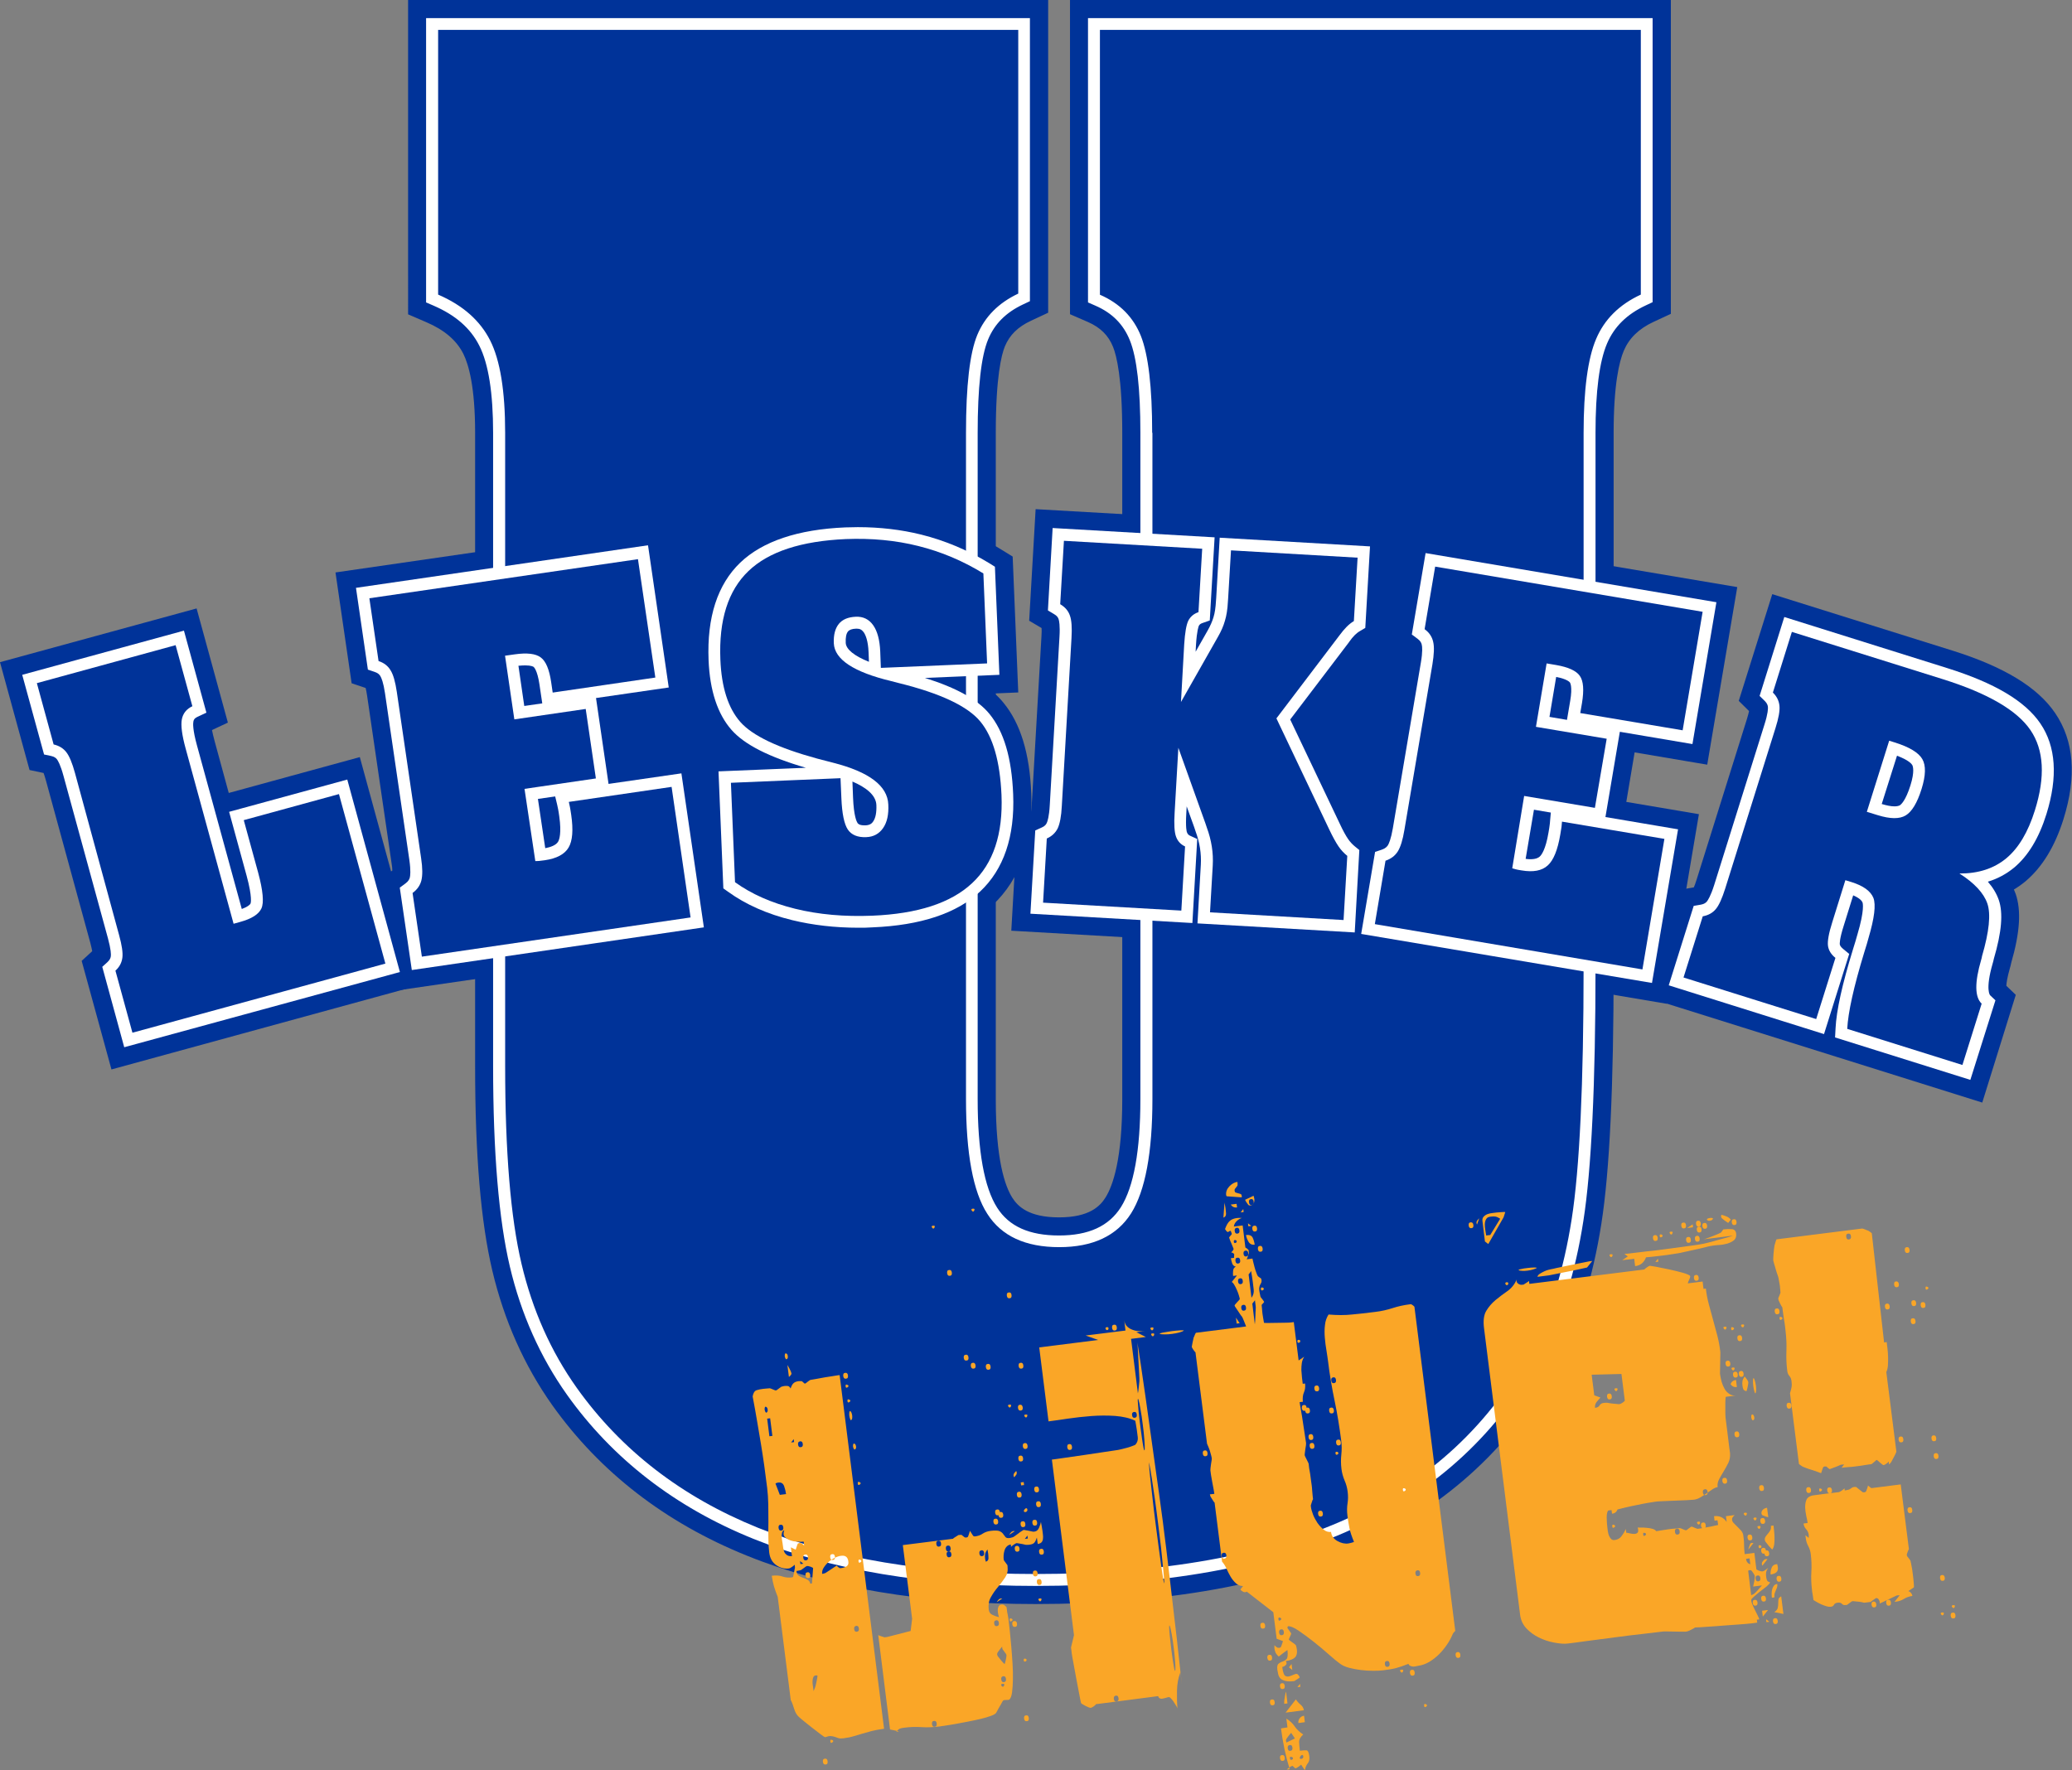 <?xml version="1.0" encoding="utf-8"?>
<!-- Generator: Adobe Illustrator 24.1.1, SVG Export Plug-In . SVG Version: 6.00 Build 0)  -->
<svg version="1.1" xmlns="http://www.w3.org/2000/svg" xmlns:xlink="http://www.w3.org/1999/xlink" x="0px" y="0px"
	 viewBox="0 0 1669.4 1426.4" enable-background="new 0 0 1669.4 1426.4" xml:space="preserve">
<rect x="0" y="0" width="1669.4" height="1426.4" fill="#808080" stroke="none"/>
<g id="Layer_1">
	<g>
		<g>
			<path fill="#003399" d="M928.3,348.8c0-36.9-3.1-62.9-9.1-78.1c-6.1-15.2-17.1-26.3-33-33.2V24.1H1322v213.3
				c-17.3,8-29.3,19.9-36,35.7c-6.7,15.7-10.1,41-10.1,75.7v429.5c0,95.2-3.2,163.2-9.6,204.1c-6.4,40.9-17.1,75.3-32,103.1
				c-33.1,62-82.6,108-148.3,138c-65.7,29.9-149.6,44.9-251.7,44.9c-87.7,0-162.2-12.4-223.7-37.3
				c-61.5-24.9-110.1-62.5-145.9-112.7c-20.9-29.4-35.7-62.7-44.5-99.9c-8.8-37.1-13.2-90.3-13.2-159.2v-64.1V348.8
				c0-33.7-4-58.5-12.1-74.5c-8.1-16-22-28.3-41.9-36.9V24.1h467.4v212.5c-15.9,7.5-26.9,18.6-33,33.3c-6.1,14.7-9.1,41-9.1,78.9
				v536.9c0,43.8,5.7,74.7,17.2,92.5c11.4,17.9,30.7,26.8,57.9,26.8c27.1,0,46.4-9.1,57.9-27.2c11.4-18.1,17.2-48.9,17.2-92.2V348.8
				z"/>
			<path fill="#003399" d="M834.2,1292.6c-90.3,0-168.6-13.1-232.7-39.1c-65.5-26.5-118.1-67.2-156.5-121.1
				c-22.6-31.9-38.8-68.3-48.3-108.3c-9.3-39.3-13.9-93.2-13.9-164.8V348.8c0-37-5.2-55-9.5-63.7c-5.5-10.9-15.2-19.2-29.9-25.5
				l-14.6-6.3V0h515.7v252l-13.9,6.5c-10.5,4.9-17.2,11.5-21,20.7c-2.7,6.6-7.3,24.4-7.3,69.7v536.9c0,48.5,7.3,70,13.4,79.5
				c4.3,6.7,12.9,15.7,37.6,15.7c24.5,0,33.1-9.1,37.4-16c6.1-9.7,13.5-31.4,13.5-79.3V348.8c0-44.1-4.6-62.2-7.4-69.2
				c-3.7-9.3-10.2-15.7-20.2-20.1l-14.5-6.3V0h484.1v252.9l-14,6.5c-11.8,5.5-19.6,13.1-23.9,23.2c-3.7,8.7-8.2,27.2-8.2,66.2v429.5
				c0,97.3-3.2,165.3-9.9,207.9c-6.8,43.4-18.5,80.7-34.6,110.8c-35.5,66.5-89.2,116.4-159.6,148.5
				C1027.3,1276.8,939.2,1292.6,834.2,1292.6L834.2,1292.6z M377,222.6c17.7,10.3,30.9,24,39.3,40.8c9.9,19.7,14.7,47.6,14.7,85.4
				v510.4c0,66.8,4.2,118.5,12.6,153.7c8,34,21.7,64.8,40.7,91.5c32.9,46.2,78.4,81.3,135.2,104.3c58.3,23.6,130.6,35.5,214.6,35.5
				c98.1,0,179.4-14.4,241.7-42.7c60.5-27.6,106.6-70.4,137-127.4c13.6-25.3,23.5-57.4,29.5-95.4c6.2-39.5,9.3-106.9,9.3-200.4
				V348.8c0-38.4,3.9-66.3,12.1-85.2c7.1-16.6,18.5-30.2,34-40.3v-175H910.3v174.9c14.3,9.5,24.8,22.4,31.3,38.6
				c7.3,18.3,10.9,46.8,10.9,87.1v536.9c0,48.4-6.8,82.7-20.9,105c-11.1,17.6-33.6,38.5-78.3,38.5c-44.6,0-67.2-20.7-78.2-38
				c-14.1-22.1-21-56.6-21-105.5V348.8c0-42.1,3.5-70.1,11-88.2c6.5-15.6,16.9-28.4,31.2-38V48.3H377V222.6L377,222.6z"/>
		</g>
		<g>
			<g>
				<path fill="#003399" d="M106.7,832.2l-13.7-50c3.3-3,5.1-6.5,5.6-10.5c0.5-4-0.4-10-2.6-18L60.4,622.9c-2.2-8-4.5-13.6-7-16.8
					c-2.5-3.2-5.9-5.2-10.2-6.2l-13.5-49.4l111.8-30.6l13.5,49.2c-4.7,2.2-7.6,5.8-8.5,10.6c-0.9,4.8,0.1,12.7,3.1,23.6l38.6,141.1
					l5.4-1.5c9.1-2.5,14.8-6.1,17-10.8c2.2-4.7,1.3-14.4-2.6-28.9l-11.6-42.3l76.7-21l37.4,136.6L106.7,832.2z"/>
				<path fill="#003399" d="M89.8,861.8l-24-87.5l8.5-7.8c-0.3-1.5-0.7-3.6-1.5-6.6L37.1,629.3c-0.8-3-1.5-5-2-6.4l-11.3-2.4
					L0,533.6l158.4-43.3l25.2,92l-12.8,6c0.4,2,1,4.8,2,8.5l11.5,42.2l105.6-28.9l50.1,183.2L89.8,861.8L89.8,861.8z M119.3,786.5
					l4.4,16l157.1-43l-24.6-90.1l-30.1,8.2l5.2,19c5.8,21.4,6.2,35,1.2,45.6c-5.3,11.4-16.3,19.4-32.5,23.8l-28.7,7.9l-45-164.4
					c-4.1-15-5.2-25.7-3.5-34.5c0.9-4.9,2.7-9.3,5.2-13.3l-3.3-12.2l-65.3,17.9l4.2,15.4c3.4,2.3,6.4,5.2,9,8.5
					c4.5,5.8,8,13.8,11.1,25.2l35.8,130.8c3.1,11.3,4.1,20,3.2,27.2C122.2,778.7,121,782.7,119.3,786.5L119.3,786.5z"/>
			</g>
			<g>
				<path fill="#003399" d="M339.9,770.9l-7.5-51.3c3.7-2.7,6.1-6.1,7.1-10.1c1-4,1-10-0.2-17.9l-19.6-134.1c-1.2-8-2.8-13.8-5-17.3
					c-2.1-3.6-5.4-6.1-9.7-7.5l-7.4-50.6l216.4-31.5L528,546l-82.7,12.1l-1.2-8.2c-1.5-10.4-4.3-17.1-8.4-20.1
					c-4.1-3.1-11.1-3.9-21-2.5l-7.8,1.1l7.5,51.3l57.5-8.4l8.2,56l-57.5,8.4l8.7,58.2c0.8,0,1.8,0,2.9-0.1c1.2-0.1,2.7-0.3,4.8-0.6
					c9.5-1.4,15.9-4.8,19.1-10.2c3.2-5.4,3.9-14.2,2.1-26.5c-0.4-2.6-0.7-4.7-1-6.1c-0.3-1.4-0.6-2.8-0.9-4.2l82.8-12.1l15.3,105.2
					L339.9,770.9z"/>
				<path fill="#003399" d="M319.5,798.2l-13.1-89.6l9.7-7.1c0-1.4-0.2-3.5-0.7-6.5l-19.6-134.2c-0.4-3-0.9-5-1.2-6.4l-11.3-3.8
					l-13-89.3L534.5,423l20.9,143.5l-58.6,8.5l5.9,40.3l58.7-8.5l22.3,153L319.5,798.2L319.5,798.2z M357.9,727.1l2.4,16.4
					l168.6-24.6l-8.4-57.4l-35.4,5.2c0.2,11.6-1.9,21-6.3,28.6c-4.9,8.3-15.1,18.8-36.4,21.9c-2.6,0.4-4.6,0.6-6.1,0.8l-0.1,0
					c-1.8,0.1-3.3,0.2-4.8,0.2l-0.3,0l-20.7-0.1L395,615.4l57.6-8.4l-1.2-8.2l-57.5,8.4l-14.4-99.1l31.7-4.7
					c4.3-0.6,8.4-0.9,12.1-0.9c10.8,0,19.9,2.7,27,8c6.2,4.7,10.9,11.4,14,20.4l36.3-5.3l-7-47.9l-168.6,24.6l2.3,15.6
					c3.2,2.8,6,6.1,8.2,9.9c3.8,6.4,6.4,14.7,8.1,26.1l19.6,134.2c1.7,11.4,1.6,20.1-0.3,27.4C361.8,719.6,360.1,723.5,357.9,727.1
					L357.9,727.1z"/>
			</g>
			<g>
				<path fill="#003399" d="M592.2,710.9l-3.3-80.1l88.3-3.7l0.7,16.1c0.5,12.5,2.3,21,5.2,25.3c2.9,4.3,7.9,6.4,14.8,6.1
					c5.9-0.2,10.4-2.7,13.6-7.3c3.2-4.6,4.6-10.9,4.2-19c-0.6-15.1-15.5-26.3-44.6-33.7c-5.6-1.4-9.8-2.5-12.7-3.3
					c-31.5-8.6-52.1-18.4-61.9-29.5c-9.8-11.1-15.2-27.9-16.1-50.3c-1.3-31.8,6.2-55.6,22.6-71.3c16.4-15.7,42.5-24.2,78.5-25.8
					c20.6-0.8,40.1,1,58.4,5.6c18.4,4.6,35.8,11.9,52.4,22.1l3,72.5l-85.6,3.6l-0.5-13.2c-0.4-9.3-2.3-16.4-5.7-21.2
					c-3.4-4.8-8.1-7.1-14.1-6.8c-6.2,0.3-10.7,2.2-13.6,5.8c-2.9,3.6-4.3,8.8-4,15.6c0.6,13,16,23.2,46.4,30.5
					c2.6,0.7,4.5,1.2,5.8,1.5c33.7,8.3,55.7,18.7,65.9,31.1c10.2,12.4,15.8,32.1,17,59.1c1.3,31.5-6.6,55.2-23.7,71.1
					c-17.1,16-43.9,24.7-80.4,26.2c-22.5,0.9-43.2-0.9-62.2-5.6C621.6,727.6,605.5,720.5,592.2,710.9z"/>
				<path fill="#003399" d="M691.6,762.2c-20.1,0-39.2-2.2-56.8-6.5c-21.9-5.4-41-13.8-56.7-25.2l-9.5-6.9l-4.8-116l24.1-1
					c-3.6-2.8-6.7-5.8-9.4-8.8c-13.5-15.3-20.9-37.2-22.1-65.2c-1.6-39,8.5-69.2,30-89.7c20.7-19.8,52.3-30.7,94.1-32.4
					c3.6-0.1,7.1-0.2,10.6-0.2c19,0,37.3,2.2,54.6,6.5c20.7,5.1,40.6,13.5,59.3,25l10.9,6.7l4.5,109.5l-19.1,0.8
					c2.7,2.4,5.1,4.9,7.2,7.5c13.7,16.7,21.1,40.7,22.4,73.4c1.6,38.7-8.9,68.9-31.3,89.8c-21.3,19.9-53.6,30.9-95.9,32.7
					C699.7,762.2,695.6,762.2,691.6,762.2L691.6,762.2z M615.8,697.3c8.8,4.8,19.1,8.7,30.6,11.5c16.7,4.1,35.3,5.8,55.4,4.9
					c30.4-1.3,52.3-7.9,65-19.7c11.8-11,17-28.2,16-52.5c-1.1-26.8-6.9-39.1-11.5-44.7c-3.1-3.7-14.3-13.4-53-23l-0.4-0.1
					c-1.2-0.3-3-0.8-5.5-1.4l0,0c-15.8-3.8-63.1-15.3-64.7-53c-0.5-12.8,2.6-23.5,9.4-31.8c5.2-6.3,14.7-13.9,31.3-14.6
					c0.6,0,1.3,0,1.9,0c13.4,0,25.1,6,32.9,17c4.5,6.4,7.5,14.1,9.1,23.3l37.9-1.6l-1.5-35c-11.1-5.7-22.7-10.1-34.7-13.1
					c-16-4-33.4-5.6-51.6-4.9c-29.7,1.2-50.8,7.7-62.8,19.1c-11.1,10.6-16.2,28.3-15.2,52.8c0.7,16.4,4.2,28.6,10.1,35.3
					c3,3.4,13.8,12.3,50.1,22.2c2.9,0.8,7,1.9,12.3,3.2c17.8,4.5,31.4,10.4,41.5,18.1c16.7,12.6,20.8,27.6,21.2,38
					c0.6,13.3-2.3,24.7-8.5,33.7c-7.4,10.8-19,17.2-32.5,17.7c-0.8,0-1.5,0-2.3,0c-14.3,0-26.2-5.9-33.5-16.7
					c-4.8-7.1-7.6-16.5-8.8-29.8l-40.2,1.7L615.8,697.3L615.8,697.3z"/>
			</g>
			<g>
				<path fill="#003399" d="M951.5,565.7l29.9-52.7c2.4-4.2,4.3-8.4,5.5-12.7c1.3-4.2,2.1-9.3,2.4-15.3l0.2-2.7l2.3-38.8l102,5.9
					l-3,51.1c-2,1.2-3.9,2.7-5.8,4.6c-1.9,1.9-3.8,4.2-5.8,6.9l-50.8,66.9l42.5,89.4c2.9,6.1,5.4,10.6,7.5,13.7
					c2.1,3.1,4.5,5.6,7.1,7.7l-3,51.7l-107.6-6.2l2.2-37.7c0.6-10.2-1-20.4-4.8-30.7c-0.6-1.6-0.9-2.7-1.1-3.3l-21.8-60.9l-3,52.1
					c-0.6,9.6-0.2,16.1,1.2,19.7c1.3,3.5,3.7,6.1,7.2,7.7l-3,51.7l-111.4-6.4l3-51.7c4.1-1.8,7-4.6,8.8-8.2c1.7-3.7,2.9-9.7,3.3-18
					l7.8-135.3c0.5-8.3,0.1-14.4-1.3-18.2c-1.3-3.8-3.9-6.8-7.8-9.1l3-51.1l111.4,6.4l-3,51.1c-3.8,1.3-6.5,3.6-8.2,6.9
					c-1.6,3.3-2.7,9.7-3.3,19.1L951.5,565.7z"/>
				<path fill="#003399" d="M1105.2,766.8l-130.8-7.6v0L814.8,750l5.2-90.5l10.6-4.7c0.2-1.5,0.5-3.7,0.7-6.8l7.8-135.3
					c0.2-3,0.2-5.2,0.1-6.6l-10-5.9l5.2-89.9L969,418l0,0l150.2,8.7l-5.1,88.1l-11.2,6.5c0,0-0.4,0.2-1.1,0.9
					c-0.6,0.6-1.7,1.8-3.2,3.8l-0.3,0.5l-41.9,55.1l36.2,76.1c3.1,6.6,4.9,9.4,5.5,10.3c0.8,1.2,1.6,2.1,2.4,2.7l9.7,7.8
					L1105.2,766.8L1105.2,766.8z M1000.4,712.4l59.4,3.4l1-17.2c-0.8-1-1.5-2-2.2-3c-2.9-4.2-6-9.8-9.5-17.2l-48.8-102.6l59.5-78.3
					c2.4-3.4,5-6.4,7.5-9l1-16.4l-53.8-3.1l-1,17.5c-0.4,7.9-1.6,14.7-3.4,20.8c-1.8,5.9-4.4,11.9-7.7,17.7l-29.9,52.6l-45.1-13.3
					l2.7-46.4c0.8-13.4,2.5-21.9,5.8-28.5l0.1-0.2c1.7-3.3,3.8-6.3,6.3-9l0.9-15.4l-63.2-3.7l-0.9,15.8c2.5,3.3,4.4,6.9,5.8,10.9
					c2.4,7,3.3,15.8,2.6,27.5l-7.8,135.3c-0.7,11.6-2.5,20.2-5.6,26.9l-0.1,0.2c-1.8,3.8-4.2,7.3-7.1,10.3l-1,16.5l63.2,3.7
					l0.9-16.1c-2.1-2.8-3.8-5.9-5-9.3c-2.7-7-3.5-15.9-2.7-29.6l3-52.1l46.8-6.8l22.1,61.8c0.1,0.5,0.4,1.2,0.8,2.3
					c4.9,13.3,6.9,26.8,6.2,40.3L1000.4,712.4L1000.4,712.4z"/>
			</g>
			<g>
				<path fill="#003399" d="M1107.7,744.7l8.6-51.1c4.4-1.5,7.7-4,9.9-7.5c2.2-3.5,4-9.3,5.3-17.2l22.6-133.6c1.3-8,1.6-14,0.6-18.1
					c-0.9-4.1-3.2-7.5-6.9-10.2l8.5-50.4l215.5,36.4l-16.1,95.5l-82.5-13.9l1.4-8.1c1.7-10.4,1.2-17.6-1.7-21.8
					c-2.9-4.2-9.3-7.1-19.1-8.8l-7.7-1.3l-8.6,51.1l57,9.6L1285,651l-57-9.6l-9.6,58.3c0.7,0.2,1.6,0.5,2.8,0.8
					c1.1,0.3,2.7,0.6,4.7,0.9c9.4,1.6,16.4,0.3,21.1-4c4.7-4.2,8-12.5,10.1-24.8c0.5-2.7,0.8-4.7,1-6.2c0.2-1.5,0.3-2.9,0.4-4.3
					l82.5,13.9l-17.7,105.2L1107.7,744.7z"/>
				<path fill="#003399" d="M1343,808.9l-263.1-44.4l15.1-89.2l11.4-3.8c0.4-1.4,0.9-3.5,1.4-6.6l22.6-133.6c0.5-3,0.7-5.2,0.8-6.6
					l-9.6-7.1l15-88.9l263.1,44.4l-24.2,143.1l-58.5-9.9l-6.7,39.9l58.5,9.9L1343,808.9L1343,808.9z M1135.5,724.9l167.9,28.3
					l9.7-57.5l-35.3-6c-3.3,11.1-8.1,19.4-14.7,25.4c-5.5,5-15.1,10.9-30.2,10.9c-3.5,0-7.3-0.3-11.2-1c-2.4-0.4-4.4-0.8-6.1-1.2
					l-0.1,0c-1.9-0.4-3.5-0.9-5-1.4l-19.5-6.6l16.9-102.4l57.1,9.6l1.4-8.2l-57-9.6l16.7-98.7l31.5,5.3c16.6,2.8,28.1,9,34.9,18.9
					c4.4,6.3,6.7,14.2,7,23.7l36.3,6.1l8.1-47.8l-167.9-28.3l-2.6,15.5c2.2,3.7,3.8,7.7,4.8,11.9c1.7,7.2,1.6,16-0.4,27.5
					l-22.6,133.6c-1.9,11.3-4.7,19.6-8.7,26l-0.1,0.1c-2.3,3.6-5.1,6.8-8.3,9.5L1135.5,724.9L1135.5,724.9z"/>
			</g>
			<g>
				<path fill="#003399" d="M1476.3,743c-2.9,9.1-4,15.5-3.5,19.2c0.5,3.6,2.5,6.9,6,9.7l-15.5,49.3l-106.9-33.5l15.5-49.3
					c4.4-0.8,7.9-2.7,10.5-5.8c2.6-3.1,5.1-8.7,7.6-16.6l40.5-129.3c2.5-7.9,3.6-13.9,3.2-17.9c-0.4-4-2.1-7.6-5.3-10.7l15.3-48.9
					l121.9,38.2c35.9,11.3,59.4,24.9,70.3,40.9c10.9,16,12.1,37.6,3.6,64.7c-5.5,17.6-13.2,30.5-23.1,38.7
					c-9.9,8.2-22.5,12.3-37.7,12.2c12.1,7.7,19.6,15.8,22.5,24.2c2.9,8.5,1.5,22.6-4.3,42.4c-0.1,0.8-0.3,1.8-0.7,3
					c-5.3,18.2-5.2,29.9,0.4,35.3l-15.5,49.4l-92.8-29.1c0.7-13.3,5.2-33.8,13.7-61.6c1.6-5.1,2.8-9,3.5-11.8
					c4.7-15.9,6-26.6,3.9-32.1c-2.2-5.5-8.1-9.8-17.7-12.8l-4.9-1.5L1476.3,743z M1504.1,654.2l8.8,2.7c10,3.1,17.5,3.2,22.5,0.2
					c5-3,9.3-10.1,12.8-21.3c3.4-10.9,3.6-18.9,0.6-24.1c-3-5.2-10.4-9.7-22.2-13.4l-4.5-1.4L1504.1,654.2z"/>
				<path fill="#003399" d="M1597.1,888.5l-117.9-37l0,0l-153-48l27.1-86.5l11.4-1.9c0.6-1.4,1.4-3.4,2.3-6.4l40.5-129.3
					c0.9-2.9,1.4-5,1.7-6.4l-8.3-8.2l27-86l144.9,45.4c41.6,13,68.8,29.5,83,50.4c15.3,22.4,17.5,51.2,6.7,85.6
					c-6.9,22-17.2,38.8-30.7,50.1c-2.9,2.4-6,4.6-9.2,6.5c0.5,1.2,0.9,2.3,1.4,3.5c4.6,13.4,3.5,31.1-3.6,55.7
					c-0.3,1.4-0.6,2.8-1.1,4.4c-2.1,7.4-2.7,11.7-2.8,14l7.6,7.3L1597.1,888.5L1597.1,888.5z M1515.3,812.2l50.2,15.7l5.2-16.6
					c-4.9-14.6-1.3-31.6,2.5-44.6l0.1-0.3l0.1-0.9l0.5-1.8c5.9-20.3,4.8-27.1,4.6-27.8c-0.3-0.8-2.4-5.1-12.6-11.6l-71.2-45.1l9,0.1
					l-29.8-9.3l32.4-103.4l27.6,8.7c18.3,5.7,29.7,13.5,36,24.5c6.5,11.4,7,25.6,1.4,43.3c-5.5,17.5-13,28.6-23.5,34.9
					c-1,0.6-2.1,1.2-3.2,1.7l34.7,0.2c9.3,0,16.4-2.2,21.8-6.6c6.1-5.1,11.5-14.6,15.5-27.4c6.1-19.6,6-34.4-0.6-43.9
					c-4.4-6.4-17.6-19-57.6-31.5l-98.9-31l-4.8,15.2c1.6,3.8,2.6,7.8,3,12c0.7,7.4-0.7,16.1-4.2,27.3l-40.5,129.3
					c-3.5,11.2-7.3,19-12.1,24.7c-2.7,3.3-5.9,6.1-9.4,8.3l-4.9,15.7l60.8,19.1l4.6-14.6c-1.9-3.9-2.8-7.6-3.2-10.7
					c-1.1-7.7,0.2-16.6,4.4-29.9l17.8-56.7l28,8.8c16.9,5.3,28,14.4,32.9,27c4.4,11.1,3.5,25.3-3.1,47.5c-0.8,3.1-2.1,7.3-3.7,12.4
					C1520.2,791,1517.1,803.2,1515.3,812.2L1515.3,812.2z"/>
			</g>
		</g>
		<g>
			<path fill="#FFFFFF" d="M928.3,348.8c0-36.9-3.1-62.9-9.1-78.1c-6.1-15.2-17.1-26.3-33-33.2V24.1H1322v213.3
				c-17.3,8-29.3,19.9-36,35.7c-6.7,15.7-10.1,41-10.1,75.7v429.5c0,95.2-3.2,163.2-9.6,204.1c-6.4,40.9-17.1,75.3-32,103.1
				c-33.1,62-82.6,108-148.3,138c-65.7,29.9-149.6,44.9-251.7,44.9c-87.7,0-162.2-12.4-223.7-37.3
				c-61.5-24.9-110.1-62.5-145.9-112.7c-20.9-29.4-35.7-62.7-44.5-99.9c-8.8-37.1-13.2-90.3-13.2-159.2v-64.1V348.8
				c0-33.7-4-58.5-12.1-74.5c-8.1-16-22-28.3-41.9-36.9V24.1h467.4v212.5c-15.9,7.5-26.9,18.6-33,33.3c-6.1,14.7-9.1,41-9.1,78.9
				v536.9c0,43.8,5.7,74.7,17.2,92.5c11.4,17.9,30.7,26.8,57.9,26.8c27.1,0,46.4-9.1,57.9-27.2c11.4-18.1,17.2-48.9,17.2-92.2V348.8
				z"/>
			<path fill="#FFFFFF" d="M834.2,1278c-88.4,0-164.9-12.8-227.3-38c-62.9-25.4-113.4-64.5-150.1-116.1c-21.5-30.3-37-65-46-103.2
				c-8.9-37.7-13.5-92-13.5-161.4V348.8c0-32-3.7-55.6-11.1-70.2c-7.1-14.1-19.2-24.7-37.1-32.4l-5.8-2.5V14.6h486.5v228.1l-5.5,2.6
				c-13.8,6.5-23,15.7-28.2,28.3c-5.6,13.5-8.4,38.8-8.4,75.3v536.9c0,41.7,5.3,71.1,15.7,87.4c9.6,15.1,25.9,22.4,49.9,22.4
				c23.8,0,40.1-7.5,49.8-22.8c10.4-16.5,15.7-45.8,15.7-87.1V348.8c0-35.5-2.8-60.6-8.5-74.6c-5.2-12.9-14.3-22.1-28-28l-5.7-2.5
				V14.6h454.9v228.9l-5.5,2.6c-15.2,7.1-25.4,17.1-31.2,30.7c-6.2,14.5-9.3,38.7-9.3,72v429.5c0,95.2-3.3,164.4-9.8,205.6
				c-6.5,41.8-17.7,77.5-33.1,106.1c-34,63.6-85.4,111.4-152.8,142.1C1023.2,1262.6,937.1,1278,834.2,1278L834.2,1278z M362.4,231.3
				c18.9,9.3,32.6,22.3,40.9,38.7c8.8,17.6,13.1,43.3,13.1,78.8v510.4c0,68,4.4,120.8,13,157c8.5,35.8,23,68.3,43,96.6
				c34.6,48.6,82.2,85.4,141.7,109.4c60.1,24.3,134.2,36.6,220.1,36.6c100.2,0,183.6-14.8,247.8-44.1
				c63.5-28.9,111.9-73.9,143.9-133.8c14.4-26.7,24.8-60.4,31-100.1c6.3-40.2,9.5-108.4,9.5-202.7V348.8c0-36.4,3.6-62.4,10.9-79.5
				c6.9-16.1,18.7-28.8,35.2-37.8V33.7H895.7v197.8c15.2,8.1,26,20,32.3,35.7c6.6,16.5,9.8,43.3,9.8,81.7v536.9
				c0,45.5-6.1,77.3-18.6,97.2c-13.3,21-35.4,31.7-65.9,31.7c-30.5,0-52.7-10.5-65.9-31.2c-12.6-19.6-18.7-51.6-18.7-97.7V348.8
				c0-39.5,3.2-66.6,9.9-82.6c6.3-15.1,17.1-27,32.3-35.4V33.7H362.4V231.3L362.4,231.3z"/>
		</g>
		<path fill="#003399" d="M928.3,348.8c0-36.9-3.1-62.9-9.1-78.1c-6.1-15.2-17.1-26.3-33-33.2V24.1H1322v213.3
			c-17.3,8-29.3,19.9-36,35.7c-6.7,15.7-10.1,41-10.1,75.7v429.5c0,95.2-3.2,163.2-9.6,204.1c-6.4,40.9-17.1,75.3-32,103.1
			c-33.1,62-82.6,108-148.3,138c-65.7,29.9-149.6,44.9-251.7,44.9c-87.7,0-162.2-12.4-223.7-37.3c-61.5-24.9-110.1-62.5-145.9-112.7
			c-20.9-29.4-35.7-62.7-44.5-99.9c-8.8-37.1-13.2-90.3-13.2-159.2v-64.1V348.8c0-33.7-4-58.5-12.1-74.5c-8.1-16-22-28.3-41.9-36.9
			V24.1h467.4v212.5c-15.9,7.5-26.9,18.6-33,33.3c-6.1,14.7-9.1,41-9.1,78.9v536.9c0,43.8,5.7,74.7,17.2,92.5
			c11.4,17.9,30.7,26.8,57.9,26.8c27.1,0,46.4-9.1,57.9-27.2c11.4-18.1,17.2-48.9,17.2-92.2V348.8z"/>
		<g>
			<path fill="#FFFFFF" d="M106.7,832.2l-13.7-50c3.3-3,5.1-6.5,5.6-10.5c0.5-4-0.4-10-2.6-18L60.4,622.9c-2.2-8-4.5-13.6-7-16.8
				c-2.5-3.2-5.9-5.2-10.2-6.2l-13.5-49.4l111.8-30.6l13.5,49.2c-4.7,2.2-7.6,5.8-8.5,10.6c-0.9,4.8,0.1,12.7,3.1,23.6l38.6,141.1
				l5.4-1.5c9.1-2.5,14.8-6.1,17-10.8c2.2-4.7,1.3-14.4-2.6-28.9l-11.6-42.3l76.7-21l37.4,136.6L106.7,832.2z"/>
			<path fill="#FFFFFF" d="M100.1,843.9l-17.7-64.8l4.3-3.9c2-1.9,2.4-3.4,2.6-4.6c0.2-1.5,0.1-5.5-2.3-14.4L51.2,625.4
				c-2.5-9.3-4.6-12.5-5.3-13.5c-0.7-0.9-1.9-2.1-4.7-2.7l-5.7-1.2l-17.6-64.2l130.3-35.6l18.1,66.1l-7.3,3.4
				c-2.3,1.1-2.9,2.2-3.2,3.8c-0.3,1.5-0.6,6.5,2.9,19.2l36.1,131.8c4.4-1.6,6.6-3.3,7.1-4.5c0.1-0.2,1.6-4.6-3.2-22.3l-14.1-51.5
				l95.2-26l42.4,155.1L100.1,843.9L100.1,843.9z M103.6,784.6l9.8,35.9l185.2-50.7l-32.4-118.2l-58.3,16l9.1,33.1
				c4.8,17.5,5.4,28.4,2.1,35.5c-3.5,7.4-11.1,12.6-23.1,15.9l-14.6,4l-41.1-150.3c-3.5-12.6-4.5-21.4-3.2-27.9
				c1-5.1,3.3-9.4,6.9-12.8l-9.2-33.5l-93.4,25.6l9.6,35.2c4,1.8,7.3,4.4,9.9,7.8c3.3,4.3,6,10.7,8.6,20.1l35.8,130.7
				c2.6,9.4,3.5,16.3,2.8,21.7C107.6,777.1,106.1,781.1,103.6,784.6L103.6,784.6z"/>
			<path fill="#FFFFFF" d="M339.9,770.9l-7.5-51.3c3.7-2.7,6.1-6.1,7.1-10.1c1-4,1-10-0.2-17.9l-19.6-134.1c-1.2-8-2.8-13.8-5-17.3
				c-2.1-3.6-5.4-6.1-9.7-7.5l-7.4-50.6l216.4-31.5L528,546l-82.7,12.1l-1.2-8.2c-1.5-10.4-4.3-17.1-8.4-20.1
				c-4.1-3.1-11.1-3.9-21-2.5l-7.8,1.1l7.5,51.3l57.5-8.4l8.2,56l-57.5,8.4l8.7,58.2c0.8,0,1.8,0,2.9-0.1c1.2-0.1,2.7-0.3,4.8-0.6
				c9.5-1.4,15.9-4.8,19.1-10.2c3.2-5.4,3.9-14.2,2.1-26.5c-0.4-2.6-0.7-4.7-1-6.1c-0.3-1.4-0.6-2.8-0.9-4.2l82.8-12.1l15.3,105.2
				L339.9,770.9z"/>
			<path fill="#FFFFFF" d="M331.8,781.7l-9.7-66.4l4.6-3.4c2.5-1.8,3.2-3.6,3.5-4.8c0.3-1.3,0.9-5.1-0.4-14.2l-19.6-134.2
				c-1.3-8.8-2.9-12.4-3.7-13.8c-0.7-1.1-1.7-2.5-4.5-3.4l-5.6-1.9l-9.6-65.9l235.3-34.3l16.7,114.6l-58.6,8.5l10.1,69.2l58.7-8.5
				l18.1,124.1L331.8,781.7L331.8,781.7z M342.6,723.2l5.4,36.8l197.5-28.8L532.8,645l-63.5,9.3c0,0.3,0.1,0.6,0.1,0.9
				c2.1,14.6,1,25.3-3.3,32.7c-4.7,8-13.4,13-25.9,14.8c-2.3,0.3-4,0.5-5.3,0.7c-1.4,0.1-2.6,0.2-3.6,0.2h-0.2l-8.2-0.1l-11.3-75.8
				l57.6-8.4l-5.4-37.1l-57.5,8.4L396,520.4l17.3-2.5c12.9-1.9,21.9-0.5,28.2,4.3c6,4.5,9.9,12.7,11.9,25.1l63.9-9.3L506,461.2
				l-197.5,28.8l5.3,36.1c3.9,2.3,6.9,5.3,9.2,9.2c2.8,4.6,4.8,11.4,6.2,20.8l19.6,134.2c1.4,9.3,1.4,16.4,0,21.7
				C347.7,716.1,345.6,719.9,342.6,723.2L342.6,723.2z M433.4,643.8l5.9,39.7c4.1-0.8,8.7-2.3,10.4-5.3c0.9-1.6,2.8-6.7,0.9-20.3
				c-0.3-2.1-0.6-4.3-0.9-5.7c-0.3-1.4-0.5-2.6-0.8-3.8l-1.6-6.6L433.4,643.8L433.4,643.8z M417.7,536.5l4.7,32.4l14.5-2.1
				l-2.3-15.5c-1.7-11.3-4.4-13.7-4.7-13.9c-0.3-0.2-1.9-1.2-6.7-1.2C421.6,536.2,419.8,536.3,417.7,536.5L417.7,536.5z"/>
			<path fill="#FFFFFF" d="M592.2,710.9l-3.3-80.1l88.3-3.7l0.7,16.1c0.5,12.5,2.3,21,5.2,25.3c2.9,4.3,7.9,6.4,14.8,6.1
				c5.9-0.2,10.4-2.7,13.6-7.3c3.2-4.6,4.6-10.9,4.2-19c-0.6-15.1-15.5-26.3-44.6-33.7c-5.6-1.4-9.8-2.5-12.7-3.3
				c-31.5-8.6-52.1-18.4-61.9-29.5c-9.8-11.1-15.2-27.9-16.1-50.3c-1.3-31.8,6.2-55.6,22.6-71.3c16.4-15.7,42.5-24.2,78.5-25.8
				c20.6-0.8,40.1,1,58.4,5.6c18.4,4.6,35.8,11.9,52.4,22.1l3,72.5l-85.6,3.6l-0.5-13.2c-0.4-9.3-2.3-16.4-5.7-21.2
				c-3.4-4.8-8.1-7.1-14.1-6.8c-6.2,0.3-10.7,2.2-13.6,5.8c-2.9,3.6-4.3,8.8-4,15.6c0.6,13,16,23.2,46.4,30.5
				c2.6,0.7,4.5,1.2,5.8,1.5c33.7,8.3,55.7,18.7,65.9,31.1c10.2,12.4,15.8,32.1,17,59.1c1.3,31.5-6.6,55.2-23.7,71.1
				c-17.1,16-43.9,24.7-80.4,26.2c-22.5,0.9-43.2-0.9-62.2-5.6C621.6,727.6,605.5,720.5,592.2,710.9z"/>
			<path fill="#FFFFFF" d="M691.6,747.6c-18.9,0-36.8-2.1-53.3-6.1c-20.1-4.9-37.5-12.6-51.7-22.9l-3.8-2.7l-3.9-94.3l70.4-2.9
				c-29.9-8.7-49.5-18.7-59.9-30.5c-11.2-12.7-17.5-31.6-18.5-56.2c-1.4-34.6,7.2-61,25.5-78.6c18-17.2,46.5-26.8,84.7-28.4
				c3.4-0.1,6.7-0.2,10-0.2c17.8,0,35,2,51.1,6c19.2,4.8,37.8,12.6,55.1,23.2l4.3,2.7l3.6,87.1l-60,2.5c25.5,8,42.6,17.5,52,29
				c11.6,14.2,17.9,35.3,19.1,64.7c1.4,34.2-7.6,60.6-26.7,78.5c-18.7,17.5-47.8,27.2-86.6,28.8
				C699.3,747.6,695.4,747.6,691.6,747.6L691.6,747.6z M601.5,705.7c11.5,7.5,25.4,13.3,41.3,17.2c18,4.4,38,6.2,59.5,5.3
				c34-1.4,59-9.4,74.3-23.6c15.1-14.1,21.8-34.9,20.6-63.7c-1-24.7-6-42.7-14.8-53.4c-6-7.4-21.5-18.2-60.8-27.9l-0.1,0
				c-1.3-0.3-3.1-0.8-5.6-1.4l-0.1,0c-13.1-3.1-52.5-12.7-53.6-39.4c-0.4-9.1,1.7-16.5,6.1-22c4.7-5.8,11.7-8.9,20.6-9.3
				c9.2-0.4,17,3.4,22.3,10.8c4.5,6.3,7,15,7.5,26.3l0.2,3.7l66.5-2.8l-2.4-57.8c-14.4-8.3-29.6-14.5-45.4-18.4
				c-17.4-4.3-36.1-6.1-55.7-5.3c-33.4,1.4-57.7,9.2-72.3,23.1c-14.2,13.6-20.8,35.1-19.7,64c0.8,20,5.5,35,13.7,44.3
				c5.9,6.6,20.5,16.6,57.3,26.6c2.9,0.8,7.1,1.9,12.5,3.3c33.5,8.5,50.9,22.8,51.7,42.5c0.4,10.1-1.6,18.5-5.9,24.8
				c-4.8,7.1-12.1,11-21.1,11.4c-0.6,0-1.1,0-1.7,0c-12,0-18.3-5.6-21.5-10.3c-4.1-6-6.2-15.6-6.8-30.3L668,637l-69.2,2.9
				L601.5,705.7L601.5,705.7z M686.8,629.8l0.5,13c0.6,14.9,2.9,19.3,3.6,20.4c0.4,0.5,1.3,1.9,5.6,1.9c0.3,0,0.6,0,0.9,0
				c3.6-0.2,5.1-1.6,6.1-3.1c2-2.9,2.8-7.3,2.6-13.2C705.8,640.5,697.3,634.3,686.8,629.8L686.8,629.8z M690.3,506.6
				c-0.2,0-0.3,0-0.5,0c-3.3,0.1-5.5,0.9-6.6,2.3c-1.4,1.7-2,4.9-1.8,9.1c0.2,5.2,6.9,10.6,18.7,15.3l-0.3-7.8
				c-0.4-9.3-2.4-13.8-3.9-16C694.3,507.4,692.8,506.6,690.3,506.6L690.3,506.6z"/>
			<path fill="#FFFFFF" d="M951.5,565.7l29.9-52.7c2.4-4.2,4.3-8.4,5.5-12.7c1.3-4.2,2.1-9.3,2.4-15.3l0.2-2.7l2.3-38.8l102,5.9
				l-3,51.1c-2,1.2-3.9,2.7-5.8,4.6c-1.9,1.9-3.8,4.2-5.8,6.9l-50.8,66.9l42.5,89.4c2.9,6.1,5.4,10.6,7.5,13.7
				c2.1,3.1,4.5,5.6,7.1,7.7l-3,51.7l-107.6-6.2l2.2-37.7c0.6-10.2-1-20.4-4.8-30.7c-0.6-1.6-0.9-2.7-1.1-3.3l-21.8-60.9l-3,52.1
				c-0.6,9.6-0.2,16.1,1.2,19.7c1.3,3.5,3.7,6.1,7.2,7.7l-3,51.7l-111.4-6.4l3-51.7c4.1-1.8,7-4.6,8.8-8.2c1.7-3.7,2.9-9.7,3.3-18
				l7.8-135.3c0.5-8.3,0.1-14.4-1.3-18.2c-1.3-3.8-3.9-6.8-7.8-9.1l3-51.1l111.4,6.4l-3,51.1c-3.8,1.3-6.5,3.6-8.2,6.9
				c-1.6,3.3-2.7,9.7-3.3,19.1L951.5,565.7z"/>
			<path fill="#FFFFFF" d="M1091.5,751.4l-126.7-7.3l2.7-47.3c0.5-8.9-0.9-17.9-4.2-26.8c-0.6-1.6-1-2.8-1.2-3.6l-6-16.6l-0.3,5.4
				c-0.7,11.8,0.3,15.2,0.6,15.7c0.5,1.2,1.1,1.9,2.3,2.5l5.9,2.7l-3.9,67.7l-130.5-7.5l3.9-67.1l5.3-2.4c2.6-1.1,3.5-2.6,4-3.7
				c0.5-1.1,1.9-4.9,2.4-14.4l7.8-135.3c0.6-9.5-0.3-13.3-0.7-14.5c-0.4-1.1-1.1-2.6-3.6-4l-5-3l3.8-66.4l130.5,7.5l-3.9,67l-6,2.1
				c-1.7,0.6-2.3,1.3-2.8,2.2c-0.2,0.5-1.6,3.8-2.3,15.4l-0.3,5.5l9.7-17.1c2.1-3.7,3.6-7.1,4.7-10.7c1.1-3.5,1.7-7.9,2-13.1
				l0.2-2.7l2.8-48.3l121.1,7l-3.8,65.7l-4.4,2.6c-1.3,0.7-2.6,1.8-4,3.1c-1.5,1.5-3.1,3.4-4.7,5.7l-0.1,0.2l-47.3,62.2l40,84.1
				c2.6,5.6,4.9,9.7,6.7,12.3c1.6,2.3,3.4,4.2,5.2,5.7l3.8,3.1L1091.5,751.4L1091.5,751.4z M985,726.1l88.6,5.1l2.2-37.7
				c-1.8-1.9-3.5-4-5.1-6.2c-2.4-3.5-5.2-8.4-8.3-15.1l-45-94.6l54.3-71.4c2.2-3.1,4.5-5.7,6.7-8c1.1-1.1,2.2-2.1,3.3-3l2.1-36.9
				l-82.9-4.8l-1.9,32c-0.4,6.7-1.3,12.6-2.8,17.5c-1.5,4.9-3.6,9.8-6.4,14.7l-29.9,52.6l-17.8-5.3l2.7-46.4c0.6-11,2-18.2,4.3-22.8
				c1.8-3.5,4.3-6.4,7.5-8.6l2.1-36.1l-92.4-5.3l-2.1,36.4c3.2,2.9,5.5,6.4,7,10.5c1.8,5.1,2.3,12.1,1.8,21.9l-7.8,135.3
				c-0.6,9.6-1.9,16.6-4.2,21.5c-1.9,4-4.6,7.3-8.2,9.8l-2.1,37.1l92.3,5.3l2.1-36.8c-2.8-2.5-4.9-5.6-6.3-9.3
				c-1.9-4.9-2.4-12.2-1.7-23.6l3-52.1l18.5-2.7l21.9,61.2c0.2,0.6,0.5,1.6,1,3c4.2,11.3,6,22.9,5.3,34.4L985,726.1L985,726.1z"/>
			<path fill="#FFFFFF" d="M1107.7,744.7l8.6-51.1c4.4-1.5,7.7-4,9.9-7.5c2.2-3.5,4-9.3,5.3-17.2l22.6-133.6c1.3-8,1.6-14,0.6-18.1
				c-0.9-4.1-3.2-7.5-6.9-10.2l8.5-50.4l215.5,36.4l-16.1,95.5l-82.5-13.9l1.4-8.1c1.7-10.4,1.2-17.6-1.7-21.8
				c-2.9-4.2-9.3-7.1-19.1-8.8l-7.7-1.3l-8.6,51.1l57,9.6L1285,651l-57-9.6l-9.6,58.3c0.7,0.2,1.6,0.5,2.8,0.8
				c1.1,0.3,2.7,0.6,4.7,0.9c9.4,1.6,16.4,0.3,21.1-4c4.7-4.2,8-12.5,10.1-24.8c0.5-2.7,0.8-4.7,1-6.2c0.2-1.5,0.3-2.9,0.4-4.3
				l82.5,13.9l-17.7,105.2L1107.7,744.7z"/>
			<path fill="#FFFFFF" d="M1331,792.1l-234.3-39.5l11.2-66.1l5.4-1.8c3-1,4.2-2.5,4.9-3.5c0.8-1.3,2.5-5,4-13.7l22.6-133.6
				c1.5-8.8,1.1-12.8,0.7-14.4c-0.3-1.3-0.9-2.9-3.3-4.7l-4.7-3.5l11.1-65.6l234.3,39.6l-19.3,114.3l-58.5-9.9l-11.6,68.7l58.5,9.9
				L1331,792.1L1331,792.1z M1118.7,736.9l196.7,33.2l14.6-86.3l-63.3-10.7c-0.1,0.4-0.1,0.7-0.2,1.1c-2.5,14.6-6.7,24.5-13.1,30.2
				c-6.9,6.3-16.7,8.4-29.1,6.3c-2-0.3-3.8-0.7-5.2-1c-1.4-0.3-2.7-0.7-3.7-1l-7.7-2.6l12.5-75.7l57,9.6l6.3-37l-57-9.6l11.8-69.9
				l17.1,2.9c12.6,2.1,20.8,6.3,25.3,12.8c4.3,6.1,5.4,15.2,3.5,27.6l63.7,10.8l12.9-76.6l-196.7-33.2l-6.1,35.9c3,3.3,5,7.2,6,11.6
				c1.2,5.3,1.1,12.4-0.5,21.8L1141,670.5c-1.6,9.3-3.7,16-6.7,20.7c-2.4,3.8-5.6,6.8-9.4,9L1118.7,736.9L1118.7,736.9z
				 M1229.2,692.1c1.4,0.2,2.6,0.3,3.8,0.3c5.1,0,6.9-1.6,7.5-2.1c1.4-1.2,4.8-5.6,7.1-19.3c0.5-2.9,0.8-4.7,0.9-5.8
				c0.2-1.2,0.3-2.4,0.4-3.9l0.6-6.5l-13.6-2.3L1229.2,692.1L1229.2,692.1z M1248.4,577.7l14.1,2.4l2.6-15.3
				c2-11.6-0.1-14.6-0.2-14.8c-0.2-0.3-2.2-2.8-11.1-4.5L1248.4,577.7L1248.4,577.7z"/>
			<path fill="#FFFFFF" d="M1476.3,743c-2.9,9.1-4,15.5-3.5,19.2c0.5,3.6,2.5,6.9,6,9.7l-15.5,49.3l-106.9-33.5l15.5-49.3
				c4.4-0.8,7.9-2.7,10.5-5.8c2.6-3.1,5.1-8.7,7.6-16.6l40.5-129.3c2.5-7.9,3.6-13.9,3.2-17.9c-0.4-4-2.1-7.6-5.3-10.7l15.3-48.9
				l121.9,38.2c35.9,11.3,59.4,24.9,70.3,40.9c10.9,16,12.1,37.6,3.6,64.7c-5.5,17.6-13.2,30.5-23.1,38.7
				c-9.9,8.2-22.5,12.3-37.7,12.2c12.1,7.7,19.6,15.8,22.5,24.2c2.9,8.5,1.5,22.6-4.3,42.4c-0.1,0.8-0.3,1.8-0.7,3
				c-5.3,18.2-5.2,29.9,0.4,35.3l-15.5,49.4l-92.8-29.1c0.7-13.3,5.2-33.8,13.7-61.6c1.6-5.1,2.8-9,3.5-11.8
				c4.7-15.9,6-26.6,3.9-32.1c-2.2-5.5-8.1-9.8-17.7-12.8l-4.9-1.5L1476.3,743z M1504.1,654.2l8.8,2.7c10,3.1,17.5,3.2,22.5,0.2
				c5-3,9.3-10.1,12.8-21.3c3.4-10.9,3.6-18.9,0.6-24.1c-3-5.2-10.4-9.7-22.2-13.4l-4.5-1.4L1504.1,654.2z"/>
			<path fill="#FFFFFF" d="M1587.5,870.2l-109-34.2l0.4-7.4c0.7-14.3,5.3-35.2,14.1-63.8c1.6-5,2.7-8.8,3.4-11.4l0.1-0.3
				c6-20.2,4.3-25.4,4.1-25.9c-0.4-1-1.9-3.3-7.5-5.7l-7.6,24.4c-3.6,11.3-3.2,14.6-3.2,15c0.1,0.5,0.3,1.8,2.6,3.7l5,4.1
				l-20.3,64.6L1344.5,794l20.1-64l5.8-1c2.8-0.5,4-1.6,4.8-2.5c0.8-1,3-4.2,5.9-13.3l40.5-129.3c2.9-9.1,2.9-12.9,2.8-14.2
				c-0.1-1.1-0.5-2.8-2.5-4.8l-4.2-4.1l19.9-63.6l131,41.1c38.4,12,63,26.6,75.3,44.7c12.6,18.5,14.2,43.1,4.9,73
				c-6,19.3-14.8,33.8-26.1,43.2c-6.2,5.1-13.2,8.9-21.1,11.3c4.1,4.7,7,9.6,8.8,14.7c3.6,10.5,2.4,25.7-4,47.5
				c-0.2,1.1-0.5,2.2-0.9,3.6c-6.2,21.4-2.1,25.7-2.1,25.7l4.3,4.1L1587.5,870.2L1587.5,870.2z M1498.7,822.3l76.3,23.9l11.2-35.7
				c-6.1-11.2-2.6-27.6,1-39.7l0-0.2c0.3-1,0.4-1.4,0.4-1.4l0.1-0.8l0.2-0.7c6.8-23.3,5.7-32.9,4.4-36.6
				c-2.2-6.4-8.4-12.8-18.6-19.3l-28.2-17.8l33.8,0.2c12.8,0,23-3.3,31.1-10c8.4-7,15.2-18.5,20.1-34.3c7.5-24.1,6.7-43.1-2.4-56.5
				c-9.7-14.1-31.6-26.7-65.3-37.2l-112.8-35.3l-11,34.9c2.4,3.6,3.8,7.6,4.2,11.9c0.5,5.3-0.6,12.2-3.6,21.6l-40.5,129.3
				c-2.9,9.2-6,15.7-9.4,19.8c-2.8,3.4-6.3,5.9-10.3,7.5l-11.1,35.3l88.7,27.8l10.9-34.8c-2.5-3.3-4.1-6.9-4.7-10.9
				c-0.8-5.3,0.4-12.5,3.9-23.4l13.4-42.8l14,4.4c12.5,3.9,20.5,10.1,23.7,18.4c3.1,7.8,2,19.6-3.5,38.2c-0.8,2.9-2,7-3.6,12.1
				C1504.5,792.5,1500.3,809.9,1498.7,822.3L1498.7,822.3z M1526.3,668.9C1526.3,668.9,1526.3,668.9,1526.3,668.9
				c-4.8,0-10.2-0.9-16.3-2.8l-17.9-5.6l23.7-75.5l13.7,4.3c14.3,4.5,23.4,10.3,27.7,17.8c4.4,7.7,4.4,18.1,0.2,31.7
				c-4.3,13.7-9.9,22.4-17,26.7C1536.4,667.7,1531.7,668.9,1526.3,668.9L1526.3,668.9z M1516.1,647.9c4,1.2,7.4,1.9,10.2,1.9l0,0
				c1.9,0,3.3-0.3,4.3-0.8c1-0.6,4.7-3.6,8.6-16c3.6-11.4,2-15.6,1.5-16.5c-0.5-0.9-2.9-4-12.3-7.5L1516.1,647.9L1516.1,647.9z"/>
		</g>
		<g>
			<path fill="#003399" d="M106.7,832.2l-13.7-50c3.3-3,5.1-6.5,5.6-10.5c0.5-4-0.4-10-2.6-18L60.4,622.9c-2.2-8-4.5-13.6-7-16.8
				c-2.5-3.2-5.9-5.2-10.2-6.2l-13.5-49.4l111.8-30.6l13.5,49.2c-4.7,2.2-7.6,5.8-8.5,10.6c-0.9,4.8,0.1,12.7,3.1,23.6l38.6,141.1
				l5.4-1.5c9.1-2.5,14.8-6.1,17-10.8c2.2-4.7,1.3-14.4-2.6-28.9l-11.6-42.3l76.7-21l37.4,136.6L106.7,832.2z"/>
			<path fill="#003399" d="M339.9,770.9l-7.5-51.3c3.7-2.7,6.1-6.1,7.1-10.1c1-4,1-10-0.2-17.9l-19.6-134.1c-1.2-8-2.8-13.8-5-17.3
				c-2.1-3.6-5.4-6.1-9.7-7.5l-7.4-50.6l216.4-31.5L528,546l-82.7,12.1l-1.2-8.2c-1.5-10.4-4.3-17.1-8.4-20.1
				c-4.1-3.1-11.1-3.9-21-2.5l-7.8,1.1l7.5,51.3l57.5-8.4l8.2,56l-57.5,8.4l8.7,58.2c0.8,0,1.8,0,2.9-0.1c1.2-0.1,2.7-0.3,4.8-0.6
				c9.5-1.4,15.9-4.8,19.1-10.2c3.2-5.4,3.9-14.2,2.1-26.5c-0.4-2.6-0.7-4.7-1-6.1c-0.3-1.4-0.6-2.8-0.9-4.2l82.8-12.1l15.3,105.2
				L339.9,770.9z"/>
			<path fill="#003399" d="M592.2,710.9l-3.3-80.1l88.3-3.7l0.7,16.1c0.5,12.5,2.3,21,5.2,25.3c2.9,4.3,7.9,6.4,14.8,6.1
				c5.9-0.2,10.4-2.7,13.6-7.3c3.2-4.6,4.6-10.9,4.2-19c-0.6-15.1-15.5-26.3-44.6-33.7c-5.6-1.4-9.8-2.5-12.7-3.3
				c-31.5-8.6-52.1-18.4-61.9-29.5c-9.8-11.1-15.2-27.9-16.1-50.3c-1.3-31.8,6.2-55.6,22.6-71.3c16.4-15.7,42.5-24.2,78.5-25.8
				c20.6-0.8,40.1,1,58.4,5.6c18.4,4.6,35.8,11.9,52.4,22.1l3,72.5l-85.6,3.6l-0.5-13.2c-0.4-9.3-2.3-16.4-5.7-21.2
				c-3.4-4.8-8.1-7.1-14.1-6.8c-6.2,0.3-10.7,2.2-13.6,5.8c-2.9,3.6-4.3,8.8-4,15.6c0.6,13,16,23.2,46.4,30.5
				c2.6,0.7,4.5,1.2,5.8,1.5c33.7,8.3,55.7,18.7,65.9,31.1c10.2,12.4,15.8,32.1,17,59.1c1.3,31.5-6.6,55.2-23.7,71.1
				c-17.1,16-43.9,24.7-80.4,26.2c-22.5,0.9-43.2-0.9-62.2-5.6C621.6,727.6,605.5,720.5,592.2,710.9z"/>
			<path fill="#003399" d="M951.5,565.7l29.9-52.7c2.4-4.2,4.3-8.4,5.5-12.7c1.3-4.2,2.1-9.3,2.4-15.3l0.2-2.7l2.3-38.8l102,5.9
				l-3,51.1c-2,1.2-3.9,2.7-5.8,4.6c-1.9,1.9-3.8,4.2-5.8,6.9l-50.8,66.9l42.5,89.4c2.9,6.1,5.4,10.6,7.5,13.7
				c2.1,3.1,4.5,5.6,7.1,7.7l-3,51.7l-107.6-6.2l2.2-37.7c0.6-10.2-1-20.4-4.8-30.7c-0.6-1.6-0.9-2.7-1.1-3.3l-21.8-60.9l-3,52.1
				c-0.6,9.6-0.2,16.1,1.2,19.7c1.3,3.5,3.7,6.1,7.2,7.7l-3,51.7l-111.4-6.4l3-51.7c4.1-1.8,7-4.6,8.8-8.2c1.7-3.7,2.9-9.7,3.3-18
				l7.8-135.3c0.5-8.3,0.1-14.4-1.3-18.2c-1.3-3.8-3.9-6.8-7.8-9.1l3-51.1l111.4,6.4l-3,51.1c-3.8,1.3-6.5,3.6-8.2,6.9
				c-1.6,3.3-2.7,9.7-3.3,19.1L951.5,565.7z"/>
			<path fill="#003399" d="M1107.7,744.7l8.6-51.1c4.4-1.5,7.7-4,9.9-7.5c2.2-3.5,4-9.3,5.3-17.2l22.6-133.6c1.3-8,1.6-14,0.6-18.1
				c-0.9-4.1-3.2-7.5-6.9-10.2l8.5-50.4l215.5,36.4l-16.1,95.5l-82.5-13.9l1.4-8.1c1.7-10.4,1.2-17.6-1.7-21.8
				c-2.9-4.2-9.3-7.1-19.1-8.8l-7.7-1.3l-8.6,51.1l57,9.6L1285,651l-57-9.6l-9.6,58.3c0.7,0.2,1.6,0.5,2.8,0.8
				c1.1,0.3,2.7,0.6,4.7,0.9c9.4,1.6,16.4,0.3,21.1-4c4.7-4.2,8-12.5,10.1-24.8c0.5-2.7,0.8-4.7,1-6.2c0.2-1.5,0.3-2.9,0.4-4.3
				l82.5,13.9l-17.7,105.2L1107.7,744.7z"/>
			<path fill="#003399" d="M1476.3,743c-2.9,9.1-4,15.5-3.5,19.2c0.5,3.6,2.5,6.9,6,9.7l-15.5,49.3l-106.9-33.5l15.5-49.3
				c4.4-0.8,7.9-2.7,10.5-5.8c2.6-3.1,5.1-8.7,7.6-16.6l40.5-129.3c2.5-7.9,3.6-13.9,3.2-17.9c-0.4-4-2.1-7.6-5.3-10.7l15.3-48.9
				l121.9,38.2c35.9,11.3,59.4,24.9,70.3,40.9c10.9,16,12.1,37.6,3.6,64.7c-5.5,17.6-13.2,30.5-23.1,38.7
				c-9.9,8.2-22.5,12.3-37.7,12.2c12.1,7.7,19.6,15.8,22.5,24.2c2.9,8.5,1.5,22.6-4.3,42.4c-0.1,0.8-0.3,1.8-0.7,3
				c-5.3,18.2-5.2,29.9,0.4,35.3l-15.5,49.4l-92.8-29.1c0.7-13.3,5.2-33.8,13.7-61.6c1.6-5.1,2.8-9,3.5-11.8
				c4.7-15.9,6-26.6,3.9-32.1c-2.2-5.5-8.1-9.8-17.7-12.8l-4.9-1.5L1476.3,743z M1504.1,654.2l8.8,2.7c10,3.1,17.5,3.2,22.5,0.2
				c5-3,9.3-10.1,12.8-21.3c3.4-10.9,3.6-18.9,0.6-24.1c-3-5.2-10.4-9.7-22.2-13.4l-4.5-1.4L1504.1,654.2z"/>
		</g>
	</g>
</g>
<g id="Layer_2">
	<g>
		<path fill="#FAA627" d="M660.6,1397.1c-2-1.5-4.2-3.2-6.5-5c-2.3-1.8-4.5-3.5-6.4-5.1c-2-1.6-3.3-2.8-4.1-3.5
			c-1.6-1.4-2.9-3.6-3.8-6.6c-0.9-3-1.8-5.4-2.7-7l-10.5-83.1c-1.2-2.8-2.1-5.6-3-8.4c-0.8-2.9-1.4-5.7-1.8-8.6
			c3.5-0.4,6.4-0.2,8.6,0.6c2.3,0.8,4.8,1.1,7.7,0.7c0.2,0,0.5-0.1,0.9-0.4c0.1-0.3,0.3-1.4,0.7-3.3c0.3-1.9,0.6-3.2,0.8-4.1
			l-0.1-1.2l-0.1-1.2c-0.3,0.4-1,0.9-2.1,1.7c-1.1,0.8-1.9,1.2-2.4,1.3c-3.6,0.5-7.1-0.4-10.3-2.6c-3.2-2.2-5.1-5.5-5.7-9.9
			c-0.4-3.3-0.7-7.1-0.7-11.4c-0.1-4.3-0.1-8.8,0-13.5c0-4.7,0-9.5-0.1-14.2c-0.1-4.7-0.4-9.2-0.9-13.3c-0.8-6.5-1.6-12.6-2.4-18.3
			c-0.8-5.7-1.7-11.4-2.6-17s-1.9-11.6-3-17.8c-1-6.2-2.3-13.1-3.7-20.6c0.5-2.8,1.5-4.4,3.1-5c1.6-0.5,3.4-0.9,5.3-1.1
			c0.8-0.1,1.8-0.2,3.1-0.3c1.3-0.1,2-0.1,2.2-0.2c0.3,0,1.2,0.3,2.5,0.9c1.4,0.6,2.2,0.9,2.5,0.9c0.3,0,1.1-0.5,2.2-1.4
			c1.2-0.9,1.9-1.4,2.2-1.6c0.2,0,0.5-0.1,1.1-0.3c0.5-0.1,1-0.2,1.3-0.3c1.1-0.1,2.1-0.1,2.9,0c0.8,0.1,1.5,0.8,2.2,2
			c0.7-2.2,1.5-3.6,2.5-4.4c0.9-0.8,2.3-1.3,4-1.5c0.3,0,0.8-0.1,1.3,0c0.6,0,0.9,0,1.1,0c0.2,0,0.6,0.3,1.3,1
			c0.7,0.7,1.2,1.1,1.3,1c0.3,0,1.1-0.5,2.2-1.5c1.2-0.9,1.9-1.4,2.2-1.5c0.9-0.1,2.5-0.4,4.7-0.8c2.2-0.4,4.6-0.9,7.1-1.3
			c2.5-0.4,4.9-0.8,7.1-1.1c2.2-0.4,3.8-0.6,4.7-0.7l35.8,285c-3.8,0.5-7.1,1.1-9.9,1.8c-2.8,0.8-5.4,1.5-7.8,2.2
			c-2.4,0.7-4.8,1.4-7.1,2.1c-2.3,0.7-5,1.2-8,1.6c-1.7,0.2-3.1,0.2-4.1-0.2c-1-0.4-2-0.7-2.9-1c-0.9-0.3-2-0.5-3.1-0.6
			c-1.1-0.1-2.6,0.2-4.5,0.9C664.1,1399.7,662.6,1398.7,660.6,1397.1z M627.3,1231.3c0.2,1.6,0.9,2.3,2.2,2.1c1.3-0.2,1.8-1,1.6-2.6
			c-0.2-1.6-0.9-2.3-2.2-2.1C627.6,1228.8,627.1,1229.7,627.3,1231.3z M616.2,1134.3c-0.2,0.6-0.2,1.2-0.1,1.8
			c0.1,0.6,0.3,1.2,0.6,1.7c0.3,0.5,0.6,0.7,0.9,0.5c0.8-0.4,1-1.3,0.9-2.5c-0.2-1.3-0.7-2-1.5-2.2
			C616.6,1133.5,616.3,1133.8,616.2,1134.3z M631,1247.2c0.2,1.3,0.5,2.4,0.9,3.4c0.4,1,1.2,1.8,2.1,2.5c1,0.7,2.3,1,4.1,0.9
			l-0.9-7.1l3.9,1.9c0.1-0.3,0.4-1.2,0.8-2.5c0.4-1.3,0.7-2.2,1-2.5c0.5-0.2,0.8-0.3,1.2-0.4c0.2,0,0.6,0,1.2,0.1
			c0.3,0.1,0.8,0.4,1.4,0.9c0.6,0.5,1,0.9,1.2,1.2l-0.4-3.3c-1.1,0.1-2.7,0.2-4.7,0.1c-2-0.1-4-0.4-5.9-1.1
			c-1.9-0.6-3.5-1.6-4.6-2.8c-1.1-1.2-1.3-3-0.4-5.4c-0.9,0.3-1.5,1-1.8,2c-0.3,1.1-0.4,2.2-0.3,3.4c0.1,1.2,0.2,2.3,0.4,3.3
			c0.2,1,0.3,1.6,0.3,1.8C630.7,1244.7,630.8,1245.9,631,1247.2z M619.9,1157.4l2.4-0.3l-1.8-14.2l-2.4,0.3L619.9,1157.4z
			 M628.3,1204.6l5-0.6c-0.2-1.9-0.7-4-1.5-6.3c-0.8-2.3-2.3-3.3-4.7-3c-0.3,0-0.7,0.1-1.3,0.3c-0.5,0.2-0.9,0.3-1,0.5L628.3,1204.6
			z M643.6,1269.8c1.1,0.7,2.3,1.3,3.6,1.7c1.3,0.4,2.4,0.9,3.6,1.6c1.1,0.7,1.8,1.7,2,3.1l1.4-0.2l0.9-12.2
			c0.1-0.3-0.5-0.7-1.8-1.2c-1.3-0.5-2.4-0.7-3.2-0.6c-0.3,0-1.1,0.5-2.2,1.4c-1.2,0.9-1.9,1.4-2.2,1.6c-0.1,0.2-0.8,0.4-1.9,0.6
			c-1.1,0.2-1.8,0.3-2.1,0.4C641.8,1267.9,642.5,1269.1,643.6,1269.8z M655.4,1351.3c-0.4,0.8-0.6,1.7-0.7,2.9
			c-0.1,1.1-0.1,2.3,0.1,3.4c0.1,1.1,0.3,2.1,0.4,2.8l0.3,2.4c0.9-1.9,1.6-3.9,2-6c0.5-2.1,0.9-4.3,1.2-6.4
			c-0.4-0.3-0.8-0.4-1.2-0.3C656.5,1350.1,655.8,1350.6,655.4,1351.3z M666.8,1419.3c0.2,1.6-0.3,2.5-1.6,2.6
			c-1.3,0.2-2-0.6-2.2-2.1c-0.2-1.6,0.3-2.5,1.6-2.6C665.9,1417,666.6,1417.7,666.8,1419.3z M644.9,1260.4l2.4-0.3l-2.7-2.1
			L644.9,1260.4z M647.2,1255.3c0.2,1.6,0.9,2.3,2.2,2.1c1.3-0.2,1.8-1,1.6-2.6c-0.2-1.6-0.9-2.3-2.2-2.1
			C647.5,1252.8,647,1253.7,647.2,1255.3z M652.8,1269.1c0.2,1.6-0.3,2.5-1.6,2.6c-1.3,0.2-2-0.6-2.2-2.1c-0.2-1.6,0.3-2.5,1.6-2.6
			C651.8,1266.8,652.6,1267.5,652.8,1269.1z M637.4,1162.4l2.4-0.3l-0.3-2.4L637.4,1162.4z M671.3,1403c0.1,0.5-0.3,0.9-1,1.3
			c-0.8,0.4-1.2,0.1-1.3-1c-0.1-1.1,0.2-1.6,1-1.3C670.8,1402.2,671.3,1402.5,671.3,1403z M634.7,1092.8c0.2,1.3-0.1,2.1-0.9,2.5
			c-0.3,0.2-0.6,0-0.9-0.5c-0.3-0.5-0.5-1.1-0.6-1.7c-0.1-0.6,0-1.2,0.1-1.8c0.2-0.6,0.4-0.8,0.8-0.7
			C634.1,1090.8,634.6,1091.5,634.7,1092.8z M636.3,1103.3c0.9,1.7,1.3,2.9,1.4,3.6c0,0.3-0.2,0.8-0.8,1.5c-0.6,0.7-1,1.1-1.3,1.1
			l-1.2-9.5C634.8,1100.5,635.4,1101.6,636.3,1103.3z M643,1164.1c0.2,1.6,0.9,2.3,2.2,2.1c1.3-0.2,1.8-1,1.6-2.6
			c-0.2-1.6-0.9-2.3-2.2-2.1C643.3,1161.7,642.8,1162.6,643,1164.1z M672.9,1255.2c-1.9,0.9-3.6,2-5.2,3.4c-1.6,1.4-2.9,2.9-4,4.6
			c-1.1,1.7-1.5,3.4-1.3,5.1c0.2,0,0.6-0.1,1.4-0.3c0.8-0.2,1.2-0.4,1.4-0.5l8.9-5.9c0.2,0.3,0.6,0.7,1.2,1.2
			c0.6,0.5,1.1,0.8,1.4,0.9l1.2-0.1c1.7-0.2,3.2-0.7,4.3-1.5c1.1-0.8,1.6-2,1.3-3.8c-0.4-3.5-2.3-5-5.6-4.6
			C676.4,1253.8,674.8,1254.3,672.9,1255.2z M668.9,1255c0.2,1.6,0.9,2.3,2.2,2.1c1.3-0.2,1.8-1,1.6-2.6c-0.2-1.6-0.9-2.3-2.2-2.1
			C669.2,1252.5,668.7,1253.4,668.9,1255z M688.2,1312.8c0.2,1.6,0.9,2.3,2.2,2.1c1.3-0.2,1.8-1,1.6-2.6c-0.2-1.6-0.9-2.3-2.2-2.1
			C688.5,1310.4,688,1311.3,688.2,1312.8z M691.7,1258.1c0.1,1.1,0.6,1.5,1.3,1c0.8-0.4,1.1-0.9,1-1.3s-0.5-0.8-1.3-1
			C691.9,1256.6,691.6,1257,691.7,1258.1z M683.2,1108.4c0.2,1.6-0.3,2.5-1.6,2.6c-1.3,0.2-2-0.6-2.2-2.1c-0.2-1.6,0.3-2.5,1.6-2.6
			C682.3,1106.1,683,1106.8,683.2,1108.4z M683.6,1116.8c0.1,0.5-0.3,0.9-1,1.3c-0.8,0.4-1.2,0.1-1.3-1c-0.1-1.1,0.2-1.6,1-1.3
			C683.1,1116,683.5,1116.3,683.6,1116.8z M685.1,1128.7c0.1,0.5-0.3,0.9-1,1.3c-0.8,0.4-1.2,0.1-1.3-1c-0.1-1.1,0.2-1.6,1-1.3
			C684.6,1127.9,685,1128.2,685.1,1128.7z M686.6,1140.6c0.2,1.9,0,3.1-0.7,3.7c-0.3,0.4-0.6,0.1-0.9-0.7c-0.3-0.8-0.6-1.7-0.7-2.7
			s-0.1-1.8,0-2.7c0.1-0.8,0.4-1.2,0.7-1.1C685.8,1137.5,686.3,1138.7,686.6,1140.6z M689.7,1165.5c0.2,1.3-0.1,2.1-0.9,2.5
			c-0.3,0.2-0.6,0-0.9-0.5c-0.3-0.5-0.5-1.1-0.6-1.7c-0.1-0.6,0-1.2,0.1-1.8c0.2-0.6,0.4-0.8,0.8-0.7
			C689,1163.5,689.5,1164.2,689.7,1165.5z M693.4,1195.2c0.1,0.5-0.3,0.9-1,1.3c-0.8,0.4-1.2,0.1-1.3-1c-0.1-1.1,0.2-1.6,1-1.3
			C692.9,1194.4,693.4,1194.7,693.4,1195.2z M707.6,1317.6c0.4,0.3,1.2,0.6,2.5,1c1.3,0.4,2.2,0.7,2.5,0.8l1-0.1l1.4-0.2l18.7-4.8
			l1.2-9.8l-7.5-59.4l40.4-5.1c0.3-0.4,1-0.9,2.2-1.6c1.2-0.7,1.9-1.2,2.2-1.4l1.2-0.1l1.2-0.1l2.7,2.1c0.7,0.1,1.1,0.1,1.2,0.1
			c0.3,0,0.7-0.2,1.2-0.4c0.3-0.4,0.6-1.2,1-2.5c0.4-1.3,0.7-2.2,0.8-2.5c0.2,0.3,0.7,1,1.4,2.2c0.7,1.2,1.2,1.9,1.6,2.2
			c0.5,0.1,0.8,0.1,1,0.1c2.4-0.3,4.5-1,6.2-2.2c1.8-1.2,4-2,6.7-2.3c3.3-0.4,5.7-0.3,7,0.3c1.4,0.6,2.3,1.4,2.9,2.3
			c0.6,0.9,1.2,1.7,1.8,2.4c0.6,0.7,1.7,1,3.2,0.8c0.3,0,0.8-0.1,1.4-0.3c0.6-0.2,1-0.2,1.2-0.3c0.2,0,0.7-0.3,1.6-0.9
			c0.9-0.6,1.8-1.3,2.9-2.1c1-0.8,1.9-1.5,2.8-2c0.8-0.6,1.4-0.9,1.7-0.9c0.2,0,0.6,0,1.4,0.2c0.7,0.1,1.5,0.3,2.3,0.4
			c0.8,0.1,1.6,0.3,2.4,0.5c0.8,0.2,1.2,0.3,1.4,0.3l1.2-0.1c1.6-0.2,2.8-1.3,3.6-3.2c0.8-1.9,1.3-3.5,1.5-4.6
			c0.1,0.5,0.2,1.6,0.6,3.4c0.3,1.8,0.5,3,0.6,3.7c0.1,1,0.3,2.1,0.4,3.3c0.1,1.1,0.2,2.2,0,3.3c-0.1,1.1-0.5,2-1.1,2.7
			c-0.6,0.7-1.7,1.2-3.1,1.4l-0.7-5.2c-0.8,2.4-1.6,3.9-2.4,4.5c-0.8,0.7-2.1,1.1-3.8,1.3c-0.3,0-0.8,0.1-1.4,0.1c-0.6,0-1,0-1.2,0
			c-0.2,0-0.6-0.1-1.4-0.3c-0.8-0.2-1.5-0.4-2.4-0.5c-0.8-0.1-1.6-0.3-2.3-0.4c-0.7-0.1-1.2-0.2-1.4-0.2c-0.5,0.1-1.3,0.5-2.4,1.3
			c-1.1,0.8-1.8,1.4-2.1,1.7l-0.2-1.9c-1.3,0.2-2.3,0.7-3.2,1.6c-0.9,0.9-1.5,2-1.9,3.3c-0.4,1.3-0.6,2.6-0.7,3.9
			c-0.1,1.4,0,2.5,0.1,3.5c0,0.3,0.5,1.1,1.4,2.2c0.9,1.2,1.4,1.9,1.6,2.2l0.1,1.2c0.4,3.2-0.2,6-1.9,8.6c-1.7,2.5-3.6,5.1-5.8,7.7
			c-2.2,2.6-4.1,5.3-5.7,8.2c-1.7,2.9-2.2,6.2-1.8,10c0.3,2.1,1.2,3.5,3,4.3c1.7,0.8,3.5,1.5,5.3,1.9c-0.2-0.6-0.5-1.5-0.7-2.6
			c-0.2-1.1-0.3-2.2-0.3-3.3c0-1.1,0.3-2.1,0.7-2.9c0.5-0.8,1.3-1.3,2.6-1.4c0.2,0,0.6,0,1.2,0.1c0.3,0.1,0.8,0.4,1.4,0.9
			c0.6,0.5,1,0.9,1.2,1.2c0.1,0.5,0.2,1.3,0.3,2.4c0.1,1.1,0.3,2.3,0.6,3.5c0.2,1.3,0.4,2.4,0.6,3.5c0.1,1.1,0.2,1.9,0.3,2.4
			c0.2,1.9,0.5,4.6,0.9,8.2c0.4,3.6,0.7,7.5,1.1,11.9c0.4,4.4,0.7,8.9,1,13.5c0.3,4.6,0.4,9,0.3,13c-0.1,4-0.3,7.5-0.7,10.3
			c-0.4,2.9-1.2,4.8-2.2,5.7c-0.3,0.2-1.1,0.3-2.4,0.3c-1.3,0-2.1,0.1-2.4,0.3c-0.3,0.2-0.7,0.8-1.2,1.8c-0.5,1-1.1,2.1-1.8,3.2
			c-0.7,1.1-1.3,2.3-1.9,3.4c-0.6,1.1-0.9,1.8-1.1,1.9c-0.6,0.7-1.9,1.5-4.2,2.3c-2.2,0.8-4.8,1.6-7.8,2.3c-3,0.7-6.2,1.4-9.8,2.1
			c-3.5,0.7-6.9,1.3-10,1.9c-3.1,0.6-6,1-8.5,1.4c-2.5,0.4-4.3,0.7-5.4,0.8c-5.1,0.6-9.8,0.8-14.2,0.5c-4.4-0.3-8.9-0.2-13.5,0.4
			c-1.6,0.2-2.8,0.4-3.7,0.7c-0.9,0.3-1.9,1.1-3.2,2.6l2.4-0.3l-7.4-1.5L707.6,1317.6z M750.9,1389.4c0.2,1.6,0.9,2.3,2.2,2.1
			c1.3-0.2,1.8-1,1.6-2.6c-0.2-1.6-0.9-2.3-2.2-2.1C751.2,1386.9,750.7,1387.8,750.9,1389.4z M754.4,1244.2c0.2,1.6,0.9,2.3,2.2,2.1
			c1.3-0.2,1.8-1,1.6-2.6c-0.2-1.6-0.9-2.3-2.2-2.1C754.7,1241.8,754.2,1242.6,754.4,1244.2z M762.1,1248.1c0.2,1.6,0.9,2.3,2.2,2.1
			c1.3-0.2,1.8-1,1.6-2.6c-0.2-1.6-0.9-2.3-2.2-2.1C762.4,1245.6,761.9,1246.5,762.1,1248.1z M762.7,1252.8c0.2,1.6,0.9,2.3,2.2,2.1
			c1.3-0.2,1.8-1,1.6-2.6c-0.2-1.6-0.9-2.3-2.2-2.1C763,1250.4,762.5,1251.2,762.7,1252.8z M752.1,990c-0.5,0.1-0.9-0.3-1.3-1
			c-0.4-0.8-0.1-1.2,1-1.3c1.1-0.1,1.6,0.2,1.3,1C752.9,989.5,752.5,989.9,752.1,990z M789.1,1251.9c0.2,1.6,0.9,2.3,2.2,2.1
			c1.3-0.2,1.8-1,1.6-2.6c-0.2-1.6-0.9-2.3-2.2-2.1C789.4,1249.5,788.9,1250.3,789.1,1251.9z M766.9,1025.5c0.2,1.6-0.3,2.5-1.6,2.6
			c-1.3,0.2-2-0.6-2.2-2.1c-0.2-1.6,0.3-2.5,1.6-2.6C766,1023.2,766.7,1023.9,766.9,1025.5z M793.7,1252.4c-0.2,1.1-0.2,2.3,0,3.7
			c0,0.3,0.1,0.7,0.3,1.3c0.1,0.5,0.2,0.9,0.3,1.1c1.4-0.5,2.1-1.4,2.1-2.7c0-1.3-0.1-2.5-0.2-3.6c0-0.3-0.2-0.9-0.3-1.8
			c-0.2-0.9-0.3-1.4-0.3-1.8C794.5,1250.1,793.9,1251.3,793.7,1252.4z M803.8,1334.5c0.4,0.6,1.3,1.7,2.7,3.4
			c1.4,1.7,2.4,2.7,2.9,3.1c0.3-0.5,0.6-1.7,1-3.6c0.4-1.9,0.6-3.2,0.5-3.8c0-0.3-0.5-1.1-1.4-2.2c-0.9-1.2-1.4-1.9-1.6-2.2
			c-0.2-0.1-0.3-0.5-0.4-1.2c-0.1-0.6-0.1-1,0.1-1.2c-0.4,0.4-1.2,1.2-2.2,2.6c-1,1.3-1.7,2.3-1.9,2.8c-0.1,0.7-0.1,1.1-0.1,1.2
			C803.5,1333.5,803.6,1333.9,803.8,1334.5z M807.8,1356.9c-1.1,0.1-1.5,0.6-1,1.3c0.4,0.8,0.9,1.1,1.3,1c0.5-0.1,0.8-0.5,1-1.3
			C809.4,1357.1,809,1356.8,807.8,1356.9z M801,1308.3c0.2,1.6,0.9,2.3,2.2,2.1c1.3-0.2,1.8-1,1.6-2.6c-0.2-1.6-0.9-2.3-2.2-2.1
			C801.3,1305.9,800.8,1306.7,801,1308.3z M806.7,1353.4c0.2,1.6,0.9,2.3,2.2,2.1c1.3-0.2,1.8-1,1.6-2.6c-0.2-1.6-0.9-2.3-2.2-2.1
			C807,1351,806.5,1351.8,806.7,1353.4z M780.3,1093.8c0.2,1.6-0.3,2.5-1.6,2.6c-1.3,0.2-2-0.6-2.2-2.1c-0.2-1.6,0.3-2.5,1.6-2.6
			C779.4,1091.5,780.1,1092.2,780.3,1093.8z M807,1288.1c0.2,0.1,0.4,0.1,0.6,0l-4.5,3c0.1-0.3,0.4-0.8,0.9-1.4
			c0.5-0.6,0.9-1,1.2-1.2c0.6-0.2,1-0.4,1.2-0.4C806.6,1288.1,806.8,1288.1,807,1288.1z M786,1100.3c0.2,1.6-0.3,2.5-1.6,2.6
			c-1.3,0.2-2-0.6-2.2-2.1c-0.2-1.6,0.3-2.5,1.6-2.6C785,1098,785.8,1098.7,786,1100.3z M804.2,1225.9c0.2,1.6-0.3,2.5-1.6,2.6
			c-1.3,0.2-2-0.6-2.2-2.1c-0.2-1.6,0.3-2.5,1.6-2.6C803.2,1223.6,804,1224.3,804.2,1225.9z M805.6,1218.5c0.2,1.6-0.3,2.5-1.6,2.6
			c-1.3,0.2-2-0.6-2.2-2.1c-0.2-1.6,0.3-2.5,1.6-2.6C804.7,1216.2,805.4,1216.9,805.6,1218.5z M815.8,1305.2c0.1,0.5-0.3,0.9-1,1.3
			c-0.8,0.4-1.2,0.1-1.3-1c-0.1-1.1,0.2-1.6,1-1.3C815.3,1304.4,815.8,1304.8,815.8,1305.2z M808.3,1220.5c0.2,1.6-0.3,2.5-1.6,2.6
			c-1.3,0.2-2-0.6-2.2-2.1c-0.2-1.6,0.3-2.5,1.6-2.6C807.4,1218.2,808.1,1219,808.3,1220.5z M819.4,1308.4c0.2,1.6-0.3,2.5-1.6,2.6
			c-1.3,0.2-2-0.6-2.2-2.1c-0.2-1.6,0.3-2.5,1.6-2.6C818.4,1306.1,819.2,1306.8,819.4,1308.4z M828.9,1384.4
			c0.2,1.6-0.3,2.5-1.6,2.6c-1.3,0.2-2-0.6-2.2-2.1c-0.2-1.6,0.3-2.5,1.6-2.6C828,1382.1,828.7,1382.8,828.9,1384.4z M798.1,1101.2
			c0.2,1.6-0.3,2.5-1.6,2.6c-1.3,0.2-2-0.6-2.2-2.1c-0.2-1.6,0.3-2.5,1.6-2.6C797.2,1098.9,797.9,1099.6,798.1,1101.2z
			 M827.1,1337.6c0.1,0.6-0.3,1.1-1,1.3c-0.8,0.3-1.2-0.1-1.3-1c-0.1-1,0.2-1.4,1-1.3C826.6,1336.6,827.1,1337,827.1,1337.6z
			 M817.1,1233.8c0.2,0.1,0.4,0.1,0.6,0l-4.5,3c0.1-0.3,0.4-0.8,0.9-1.4c0.5-0.6,0.9-1,1.2-1.2c0.6-0.2,1-0.4,1.2-0.4
			C816.6,1233.7,816.8,1233.7,817.1,1233.8z M784.1,976.3c-0.5,0.1-0.9-0.3-1.3-1c-0.4-0.8-0.1-1.2,1-1.3c1.1-0.1,1.6,0.2,1.3,1
			C784.9,975.8,784.6,976.3,784.1,976.3z M821.4,1247.8c0.2,1.6-0.3,2.5-1.6,2.6c-1.3,0.2-2-0.6-2.2-2.1c-0.2-1.6,0.3-2.5,1.6-2.6
			C820.5,1245.6,821.2,1246.3,821.4,1247.8z M819,1186c0.1,0.2,0.2,0.4,0.2,0.6c0,0.2,0,0.6-0.1,1.2c-0.1,0.3-0.4,0.8-0.9,1.4
			c-0.5,0.6-0.9,1-1.2,1.2c0-0.2-0.1-0.4-0.2-0.6c-0.1-0.2-0.2-0.4-0.2-0.6c0-0.2,0-0.6,0.1-1.2c0.1-0.3,0.4-0.8,0.9-1.4
			c0.5-0.6,0.9-1,1.2-1.2C818.9,1185.6,818.9,1185.8,819,1186z M823.1,1204.2c0.2,1.6-0.3,2.5-1.6,2.6c-1.3,0.2-2-0.6-2.2-2.1
			c-0.2-1.6,0.3-2.5,1.6-2.6C822.2,1201.9,822.9,1202.6,823.1,1204.2z M826.1,1228c0.2,1.6-0.3,2.5-1.6,2.6c-1.3,0.2-2-0.6-2.2-2.1
			c-0.2-1.6,0.3-2.5,1.6-2.6C825.2,1225.7,825.9,1226.4,826.1,1228z M813.6,1134.2c-0.5,0.1-0.9-0.3-1.3-1c-0.4-0.7-0.1-1.2,1-1.3
			c1.1-0.1,1.6,0.2,1.3,1C814.4,1133.7,814.1,1134.2,813.6,1134.2z M825.7,1240.1l2.4-0.3l-0.3-2.4L825.7,1240.1z M827.4,1217.8
			c-0.5,0.6-1.1,0.8-2,0.6c-0.3-0.1-0.5-0.4-0.5-0.8c0-0.4,0.2-0.8,0.6-1.3c0.3-0.4,0.7-0.7,1.1-0.9c0.4-0.1,0.7,0,0.9,0.3
			C827.9,1216.5,827.9,1217.2,827.4,1217.8z M824.8,1194.3l0.3,2.4l-2.4,0.3l-0.3-2.4L824.8,1194.3z M824.3,1175.1
			c0.2,1.6-0.3,2.5-1.6,2.6c-1.3,0.2-2-0.6-2.2-2.1c-0.2-1.6,0.3-2.5,1.6-2.6C823.4,1172.8,824.1,1173.5,824.3,1175.1z M836,1267.7
			c0.2,1.6-0.3,2.5-1.6,2.6c-1.3,0.2-2-0.6-2.2-2.1c-0.2-1.6,0.3-2.5,1.6-2.6C835,1265.4,835.8,1266.1,836,1267.7z M838.1,1290.4
			c-0.5,0.1-0.9-0.3-1.3-1c-0.4-0.8-0.1-1.2,1-1.3c1.1-0.1,1.6,0.2,1.3,1C838.9,1289.9,838.6,1290.3,838.1,1290.4z M839.2,1274.6
			c0.2,1.6-0.3,2.5-1.6,2.6c-1.3,0.2-2-0.6-2.2-2.1c-0.2-1.6,0.3-2.5,1.6-2.6C838.3,1272.3,839,1273,839.2,1274.6z M824,1134.1
			c0.2,1.6-0.3,2.5-1.6,2.6c-1.3,0.2-2-0.6-2.2-2.1c-0.2-1.6,0.3-2.5,1.6-2.6C823,1131.8,823.8,1132.6,824,1134.1z M827.9,1165
			c0.2,1.6-0.3,2.5-1.6,2.6c-1.3,0.2-2-0.6-2.2-2.1c-0.2-1.6,0.3-2.5,1.6-2.6C826.9,1162.7,827.7,1163.4,827.9,1165z M835.6,1226.8
			c0.2,1.6-0.3,2.5-1.6,2.6c-1.3,0.2-2-0.6-2.2-2.1c-0.2-1.6,0.3-2.5,1.6-2.6C834.7,1224.5,835.4,1225.2,835.6,1226.8z M815,1043.6
			c0.2,1.6-0.3,2.5-1.6,2.6c-1.3,0.2-2-0.6-2.2-2.1c-0.2-1.6,0.3-2.5,1.6-2.6C814.1,1041.3,814.8,1042,815,1043.6z M841,1250.2
			c0.2,1.6-0.3,2.5-1.6,2.6c-1.3,0.2-2-0.6-2.2-2.1c-0.2-1.6,0.3-2.5,1.6-2.6C840.1,1247.9,840.8,1248.6,841,1250.2z M826.7,1142.2
			c-0.5,0.1-0.9-0.3-1.3-1c-0.4-0.8-0.1-1.2,1-1.3c1.1-0.1,1.6,0.2,1.3,1C827.5,1141.7,827.2,1142.2,826.7,1142.2z M824.5,1100.3
			c0.2,1.6-0.3,2.5-1.6,2.6c-1.3,0.2-2-0.6-2.2-2.1c-0.2-1.6,0.3-2.5,1.6-2.6C823.6,1098,824.3,1098.7,824.5,1100.3z M837.1,1200
			c0.2,1.6-0.3,2.5-1.6,2.6c-1.3,0.2-2-0.6-2.2-2.1c-0.2-1.6,0.3-2.5,1.6-2.6C836.2,1197.7,836.9,1198.5,837.1,1200z M838.6,1211.9
			c0.2,1.6-0.3,2.5-1.6,2.6c-1.3,0.2-2-0.6-2.2-2.1c-0.2-1.6,0.3-2.5,1.6-2.6C837.7,1209.6,838.4,1210.3,838.6,1211.9z"/>
		<path fill="#FAA627" d="M883,1373.3c-0.3,0.5-0.9,1.2-2,1.9s-1.9,1.1-2.4,1c-0.3,0-0.9-0.1-1.6-0.4c-0.8-0.3-1.6-0.7-2.4-1.1
			c-0.9-0.5-1.6-0.9-2.3-1.3c-0.7-0.4-1.1-0.7-1.3-1c-0.3-1.4-0.9-4-1.6-7.9c-0.7-3.8-1.5-7.9-2.3-12.1c-0.8-4.2-1.5-8.3-2.2-12
			c-0.7-3.8-1.2-6.4-1.4-8l-0.3-2.6l-0.3-2.1c0.2-0.8,0.6-2.5,1.2-5c0.6-2.5,1-4.1,1.2-5l-17.8-141.5c2.1-0.3,5.6-0.7,10.7-1.5
			c5.1-0.7,10.4-1.5,16-2.3c5.6-0.8,10.9-1.6,16-2.4c5-0.8,8.6-1.3,10.7-1.6c0.5-0.1,1.4-0.3,2.7-0.6c1.3-0.3,2.8-0.7,4.3-1.1
			c1.6-0.4,3-0.9,4.3-1.4c1.3-0.5,2.2-0.8,2.6-1.1c1.5-1.8,2.2-3.8,1.9-6c-0.3-2.2-0.5-4.3-0.8-6.2c-0.1-0.6-0.3-1.9-0.6-3.7
			c-0.3-1.8-0.5-3-0.6-3.4c-4.6-2.2-10-3.4-16.3-3.9c-6.2-0.4-12.6-0.4-19.2,0.1c-6.5,0.5-12.8,1.2-18.9,2.1
			c-6.1,0.9-11.3,1.7-15.5,2.2l-7.5-59.6l47.5-6l-10.1-3.6l32.1-4l-1-8.3c0.3,2.1,1,3.7,2.2,4.9c1.2,1.2,2.7,2.2,4.5,2.8
			c1.8,0.7,3.5,1,5.3,1.1c1.8,0.1,3.4,0.1,4.8-0.1l-7.1,0.9l7.7,3.9l-11.9,1.5l5.5,43.9c0.2-0.8,0.5-2.5,0.7-4.9
			c0.3-2.4,0.4-4.1,0.5-4.9c0-1.1,0-3.2-0.2-6.1c-0.1-3-0.3-6.1-0.5-9.4c-0.2-3.3-0.3-6.4-0.5-9.4c-0.1-3-0.3-5.1-0.4-6.3
			c0.6,3.8,1.5,9.6,2.7,17.5c1.2,7.9,2.4,16.8,3.9,26.8c1.4,10,2.9,20.5,4.4,31.5c1.5,11.1,3,21.6,4.4,31.5
			c1.4,10,2.7,18.9,3.7,26.8c1.1,7.9,1.9,13.8,2.3,17.6c0.4,3,1,7.8,1.8,14.2c0.8,6.5,1.7,13.8,2.6,21.9c0.9,8.1,1.9,16.6,3,25.7
			c1.1,9,2.1,17.6,3,25.7c0.9,8.1,1.7,15.4,2.4,21.9c0.7,6.5,1.2,11.3,1.6,14.3l-1.2-9.5c-1.7,4.4-2.6,9.3-2.7,14.8
			c-0.1,5.5,0,10.3,0.4,14.4c-0.1-0.5-0.3-1.1-0.8-1.9c-0.5-0.8-1.1-1.7-1.7-2.7c-0.6-1-1.2-1.9-1.9-2.7c-0.7-0.8-1.2-1.3-1.5-1.6
			c-0.5-0.4-1.3-0.5-2.2-0.2c-0.9,0.3-1.9,0.6-2.9,0.8c-1,0.3-1.9,0.4-2.7,0.2c-0.8-0.1-1.5-0.8-1.9-2L883,1373.3z M863.7,1165.8
			c0.2,1.6-0.3,2.5-1.6,2.6c-1.3,0.2-2-0.6-2.2-2.1c-0.2-1.6,0.3-2.5,1.6-2.6C862.7,1163.5,863.5,1164.2,863.7,1165.8z M897.4,1369
			c0.2,1.6,0.9,2.3,2.2,2.1c1.3-0.2,1.8-1,1.6-2.6c-0.2-1.6-0.9-2.3-2.2-2.1C897.8,1366.6,897.2,1367.5,897.4,1369z M892.1,1071.8
			c-0.6,0.1-1.1-0.3-1.3-1c-0.3-0.8,0.1-1.2,1-1.3c0.9-0.1,1.4,0.2,1.3,1C893.1,1071.3,892.8,1071.7,892.1,1071.8z M899.8,1069.6
			c0.2,1.6-0.3,2.5-1.6,2.6c-1.3,0.2-2-0.6-2.2-2.1c-0.2-1.6,0.3-2.5,1.6-2.6C898.9,1067.3,899.6,1068,899.8,1069.6z M912.1,1140.4
			c0.2,1.6,0.9,2.3,2.2,2.1c1.3-0.2,1.8-1,1.6-2.6c-0.2-1.6-0.9-2.3-2.2-2.1C912.4,1138,911.9,1138.8,912.1,1140.4z M916.7,1129.1
			c0.1,1.8,0.3,4.4,0.6,7.8c0.3,3.3,0.8,7.1,1.3,11.2c0.5,4.1,1,7.8,1.5,11.1c0.5,3.3,0.9,5.9,1.3,7.8c0.4,1.9,0.7,2.2,0.9,1.1
			c0.1-1.6,0-4.3-0.3-8.2c-0.3-3.8-0.7-7.9-1.3-12.1c-0.5-4.3-1.1-8.3-1.8-12.1c-0.6-3.8-1.2-6.4-1.7-8
			C916.8,1126.8,916.6,1127.3,916.7,1129.1z M925.8,1180.3c0.1,2.2,0.4,5.6,0.9,10.3c0.5,4.7,1.1,10.3,1.9,16.8
			c0.7,6.5,1.5,13.2,2.4,20c0.9,6.8,1.7,13.5,2.6,19.9c0.9,6.5,1.7,12.1,2.3,16.7c0.7,4.7,1.2,8,1.6,10.2c0.4,2.1,0.6,2.3,0.5,0.5
			c-0.1-2.4-0.4-6.1-0.9-11.1c-0.5-5-1.1-10.6-1.7-16.8c-0.7-6.2-1.5-12.8-2.4-19.7c-0.9-7-1.7-13.5-2.6-19.7
			c-0.9-6.2-1.7-11.7-2.5-16.7c-0.8-5-1.4-8.6-1.9-11C925.8,1177.9,925.7,1178.2,925.8,1180.3z M942,1311.4c0,1.7,0.2,4,0.5,6.9
			c0.3,2.9,0.7,6.2,1.1,9.9c0.4,3.5,0.9,6.7,1.3,9.6c0.4,2.9,0.9,5.2,1.2,7c0.4,1.7,0.7,2.1,0.9,1.1c0.1-1.5,0.1-3.9-0.2-7.2
			c-0.3-3.3-0.6-6.9-1.1-10.7c-0.5-3.8-1-7.4-1.6-10.8c-0.6-3.4-1.1-5.7-1.6-6.9C942.2,1309.4,942,1309.8,942,1311.4z M928.3,1072
			c-0.5,0.1-0.9-0.3-1.3-1c-0.4-0.7-0.1-1.2,1-1.3c1.1-0.1,1.6,0.2,1.3,1C929.2,1071.5,928.8,1072,928.3,1072z M928.9,1076.8
			c-0.5,0.1-0.9-0.3-1.3-1c-0.4-0.8-0.1-1.2,1-1.3c1.1-0.1,1.6,0.2,1.3,1C929.8,1076.3,929.4,1076.7,928.9,1076.8z M950,1073.8
			c-1.7,0.5-3.6,0.8-5.7,1.1c-2.1,0.3-4,0.4-5.9,0.4c-1.9,0-3.1-0.1-3.8-0.4c-0.8-0.2-0.2-0.5,2-1c2.2-0.4,4.6-0.8,7.3-1.2
			c2.7-0.3,5.1-0.6,7.3-0.7c2.2-0.1,2.9,0,2.3,0.4C953,1072.9,951.7,1073.3,950,1073.8z"/>
		<path fill="#FAA627" d="M972.9,1170.9c0.2,1.6-0.3,2.5-1.6,2.6c-1.3,0.2-2-0.6-2.2-2.1c-0.2-1.6,0.3-2.5,1.6-2.6
			C971.9,1168.6,972.7,1169.3,972.9,1170.9z M1029.8,1341c0.9-0.9,2.1-1.6,3.4-2c1.3-0.4,2.4-1.1,3.4-2.1c0.9-1,1.1-3.4,0.7-7.2
			c-0.2,0-0.6,0.3-1.2,0.8c-0.7,0.5-1.4,1-2.2,1.6c-0.8,0.6-1.5,1.2-2.2,1.7c-0.7,0.6-1.1,0.9-1.4,1.1c-1.3-1.1-2.1-2.2-2.6-3.2
			c-0.4-1-0.8-2.2-0.9-3.6c0-0.3-0.1-0.8,0-1.3c0-0.6,0-0.9,0-1.1c0.2,0.3,0.6,0.7,1.2,1.2c0.6,0.5,1.1,0.8,1.4,0.9
			c0.7,0.1,1.1,0.1,1.2,0.1c0.3,0,0.7-0.2,1.2-0.4c0.3-0.4,0.7-1.2,1.1-2.6c0.5-1.3,0.7-2.2,0.7-2.5l-5-1.8l-2.7-21.4l-21.4-16.6
			c-0.9,0.6-1.9,0.6-2.9,0.1c-1-0.5-1.8-1.1-2.2-1.9l2.1-2.7c-2.3,0-4.2-0.8-5.8-2.3c-1.6-1.5-3.1-3.3-4.3-5.4
			c-1.2-2.1-2.3-4.2-3.3-6.5c-1-2.2-2.2-4-3.5-5.5l-6-47.5c-0.4-0.3-0.9-1-1.6-2.2c-0.7-1.2-1.2-1.9-1.4-2.2
			c-0.2-0.3-0.4-0.7-0.5-1.1c-0.1-0.5-0.2-0.9-0.3-1.2l3.6-0.4c-0.1-0.6-0.3-1.9-0.6-3.7c-0.3-1.8-0.7-3.7-1.1-5.8
			c-0.4-2-0.7-3.9-1-5.7c-0.2-1.7-0.4-3-0.5-3.8c0-0.2,0-0.7,0.1-1.7c0.1-1,0.3-2,0.4-3.2c0.2-1.1,0.3-2.2,0.5-3.1
			c0.1-0.9,0.2-1.5,0.1-1.8c-0.1-0.5-0.2-1.3-0.5-2.3c-0.3-1.1-0.6-2.2-1-3.5c-0.4-1.2-0.8-2.4-1.3-3.5c-0.5-1.1-0.8-1.8-1-2.3
			l-9.3-73.6c-0.4-0.3-0.9-1-1.7-2.1c-0.8-1.1-1.2-1.9-1.3-2.4c0-0.2,0.2-1.2,0.6-3.2c0.4-2,0.7-3.4,0.9-4.2c0.3-0.5,0.6-1.3,1-2.3
			c0.4-1,0.7-1.5,0.9-1.6l40.4-5.1c-0.2-0.6-0.8-2-1.6-4c-0.8-2.1-1.4-3.4-1.8-4c-0.2-0.1-0.6-0.7-1.2-1.5c-0.6-0.9-1.2-1.9-1.9-2.9
			c-0.7-1-1.3-2-1.9-2.8c-0.6-0.8-0.9-1.4-0.9-1.7c0-0.2,0.2-0.5,0.6-1c0.4-0.5,0.9-1.1,1.4-1.6c0.5-0.5,1-1.1,1.5-1.6
			c0.5-0.5,0.7-0.9,0.7-1.1c0-0.3-0.3-1.2-0.7-2.7c-0.4-1.5-1-3-1.7-4.6c-0.7-1.6-1.4-3-2.2-4.3c-0.8-1.3-1.5-1.9-1.9-2l4.2-5.3
			l-3.1,0.4c-0.1-1.1-0.2-2.5,0-4.1c0.1-1.6,0.9-2.8,2.2-3.4c-1.5-0.3-2.5-1.2-3-2.8c-0.5-1.5-0.8-2.9-1-4l2.6-0.3
			c-0.1-0.6-0.1-1.2,0-1.6c0.1-0.4,0.1-0.8,0.1-1.1c0-0.3-0.2-0.6-0.6-0.9c-0.4-0.3-1-0.6-2-0.9c0.3,0,0.8-0.4,1.3-1.1
			c0.6-0.7,0.8-1.2,0.8-1.5c0-0.2-0.2-0.7-0.6-1.6c-0.4-0.9-0.8-1.9-1.2-3c-0.5-1.1-0.9-2-1.2-2.9c-0.3-0.8-0.5-1.4-0.6-1.7
			c0-0.2,0.3-0.6,0.9-1.3c0.6-0.7,1-1.2,1.2-1.4c0.1-0.2,0-0.6-0.3-1.4c-0.3-0.8-0.5-1.2-0.5-1.4c-0.6,0.1-1.1,0.3-1.4,0.5
			c-0.3,0.3-0.6,0.4-0.9,0.5c-0.2,0-0.4-0.1-0.8-0.4c-0.4-0.3-0.8-0.9-1.5-2c1.1-3,2.3-5.2,3.8-6.5c1.4-1.3,3.4-2.1,6-2.4
			c0.3,0,0.9-0.1,1.8-0.1c0.9,0,1.5,0,1.8,0.1c-1.5,0.5-2.9,1.4-4.1,2.6c-1.2,1.2-2,2.6-2.2,4.3l7.1-0.9l2.2,17.8
			c0.3,0.1,0.8,0.4,1.4,0.9c0.6,0.5,1,0.9,1.2,1.2l0.1,1.2l0.1,1.2c-0.1,0.3-0.4,1.2-0.8,2.5c-0.4,1.3-0.7,2.2-1,2.5l4.7-0.6
			c0.1,0.5,0.3,1.4,0.6,2.7c0.3,1.3,0.7,2.8,1.1,4.3c0.4,1.6,0.9,3,1.4,4.3c0.5,1.3,0.8,2.2,1.1,2.6c0,0.2,0.4,0.5,1.2,1.1
			c0.8,0.5,1.3,0.9,1.5,1c0.2,0.6,0.4,1,0.4,1.2c0.1,1,0,1.7-0.2,2.2c-0.3,0.5-0.5,1-0.8,1.5c-0.3,0.5-0.5,1.1-0.7,1.9
			c-0.2,0.8-0.3,1.8-0.1,3c0.1,0.6,0.2,1.5,0.5,2.7c0.2,1.2,0.4,1.8,0.4,2c0,0.3,0.5,1.1,1.5,2.2c0.9,1.2,1.4,1.9,1.5,2.2
			c0,0.2-0.3,0.6-1,1.3c-0.7,0.7-1.1,1.2-1,1.3c0,0.2,0.1,1.2,0.3,3c0.1,1.8,0.3,3.2,0.4,4.2c0.1,0.6,0.3,1.9,0.6,3.7
			c0.3,1.8,0.5,3,0.6,3.4c0.8,0.1,2.2,0.1,4.2,0.1c2,0,4.2,0,6.5-0.1c2.3-0.1,4.5-0.1,6.6-0.1c2.1,0,3.5-0.1,4.3-0.2l2.4-0.3
			l3.9,30.9l4.5-3c-0.9,1.4-1.6,3.1-1.9,4.9c-0.3,1.9-0.4,3.8-0.4,5.8c0.1,2,0.3,4,0.5,6.1c0.2,1.9,0.4,3.6,0.6,5l1.9-0.2
			c0.3,2.7,0,5.1-0.9,7.1c-0.9,2-1.2,4.6-0.9,7.6l-2.6,0.3c0.2,1.3,0.5,3.5,1.1,6.6c0.6,3.2,1.1,6.5,1.6,9.9c0.5,3.5,1,6.8,1.5,9.9
			c0.5,3.2,0.8,5.4,1,6.6c0,0.3,0,0.9-0.1,1.8c-0.1,0.9-0.3,1.9-0.5,3.1c-0.2,1.1-0.3,2.2-0.4,3.2c-0.1,1-0.2,1.6-0.1,1.7
			c0,0.2,0.2,0.6,0.5,1.3c0.3,0.7,0.7,1.4,1.1,2.2c0.4,0.8,0.8,1.5,1.1,2.2s0.5,1.1,0.5,1.3c0,0.2,0.1,0.8,0.2,1.9
			c0.1,1.1,0.3,2.4,0.6,3.9c0.3,1.5,0.5,3,0.7,4.6c0.2,1.6,0.4,2.9,0.5,3.8c0.1,0.5,0.2,1.4,0.4,2.8c0.2,1.3,0.3,2.7,0.4,4.3
			c0.1,1.6,0.3,3.1,0.4,4.5c0.2,1.3,0.3,2.1,0.3,2.6c-0.3,0.4-0.6,1.2-1,2.5c-0.4,1.3-0.7,2.2-0.8,2.5l0.1,1.2
			c0.2,1.7,0.8,3.8,1.7,6.2c0.9,2.4,2.2,4.6,3.6,6.8c1.5,2.1,3.2,3.9,5,5.4c1.9,1.5,3.8,2,5.9,1.8c0.4,3.2,2.1,5.6,5.1,7.3
			c3,1.7,6,2.4,8.8,2c0.3,0,1.1-0.2,2.3-0.5c1.2-0.3,2-0.6,2.3-0.8c-1.8-4.3-3-7.9-3.6-10.8c-0.6-2.9-1.2-6.4-1.7-10.5
			c-0.4-3.3-0.4-6.5,0.1-9.7c0.5-3.1,0.5-6.3,0.1-9.4c-0.4-3.2-1.2-6.2-2.5-9.1c-1.2-2.9-2.1-6-2.5-9.3c-0.5-4-0.5-7.8-0.1-11.6
			c0.4-3.7,0.4-7.5-0.1-11.3c-1.4-10.8-3.1-21.4-5.3-31.9c-2.2-10.5-4-21.1-5.3-31.9c-0.3-2.5-0.8-5.5-1.3-8.8
			c-0.6-3.3-1-6.7-1.3-10.2c-0.3-3.5-0.3-6.9,0.1-10.1c0.3-3.3,1.3-6.1,2.9-8.6c7,0.6,13.3,0.6,18.8,0c5.6-0.5,11.8-1.2,18.8-2.1
			c5.1-0.6,9.8-1.7,14.1-3.1c4.3-1.4,8.9-2.4,13.6-3l1.2-0.1c0.3,0.1,0.9,0.5,1.6,1c0.7,0.6,1.1,0.9,1.1,1.1l32.9,261.2
			c-0.3,0.2-0.7,0.6-1.2,1.2c-0.5,0.6-0.8,1.1-0.9,1.4c-1.1,2.7-2.6,5.5-4.5,8.3c-1.9,2.8-4,5.4-6.4,7.8c-2.4,2.4-5,4.4-7.9,6.2
			c-2.9,1.7-6,2.8-9.1,3.2c-0.5,0.1-1.1,0.2-1.9,0.4c-0.8,0.2-1.5,0.2-2.3,0.2c-0.7-0.1-1.4-0.3-2.1-0.6c-0.7-0.3-1.2-0.9-1.4-1.6
			c-4.1,1.6-7.6,2.8-10.3,3.5c-2.7,0.7-6.1,1.2-10,1.7c-2.2,0.3-4.9,0.4-8.1,0.4c-3.2,0-6.5-0.2-9.8-0.6c-3.3-0.4-6.6-1-9.6-1.8
			c-3.1-0.8-5.6-2-7.6-3.5c-1.9-1.4-4.9-3.8-8.7-7.2c-3.9-3.5-8-6.9-12.3-10.3c-4.3-3.4-8.4-6.4-12.2-9c-3.9-2.6-6.7-3.7-8.6-3.5
			c0,0.2,0,0.4-0.2,0.6c-0.1,0.3-0.2,0.5-0.1,0.9c0.2,0.3,0.7,1,1.6,2.2c0.9,1.2,1.3,1.9,1.4,2.2c0,0.3-0.3,1.2-1,2.5
			c-0.7,1.4-1,2.2-0.8,2.5c0.2,0.3,1.1,1,2.7,2.1c1.6,1.1,2.5,1.8,2.7,2.1c0.2,0.1,0.4,0.7,0.6,1.6c0.2,0.9,0.3,1.6,0.4,2.1
			c0.3,2.7-0.1,4.8-1.4,6.2c-1.3,1.4-3.8,2.5-7.6,3.1c1,1.3,0.9,2.4-0.1,3.3c-1,0.9-1.9,1.3-2.7,1.4c0.5,4.3,1.4,6.7,2.6,7.3
			c1.2,0.6,2.5,0.6,3.9,0c1.4-0.6,2.8-1.1,4.1-1.6c1.4-0.5,2.5,0.4,3.5,2.7c-0.3,0.4-1,0.9-2.2,1.6c-1.2,0.7-1.9,1.2-2.2,1.4
			l-1.2,0.1c-3,0.4-5.7,0.1-8-0.9c-2.3-1-3.6-3-4-6C1028.7,1344.4,1028.9,1342,1029.8,1341z M984.3,1253.9c0.2,1.6,0.9,2.3,2.2,2.1
			c1.3-0.2,1.8-1,1.6-2.6c-0.2-1.6-0.9-2.3-2.2-2.1C984.6,1251.4,984.1,1252.3,984.3,1253.9z M1019.3,1309.8
			c0.2,1.6-0.3,2.5-1.6,2.6c-1.3,0.2-2-0.6-2.2-2.1c-0.2-1.6,0.3-2.5,1.6-2.6C1018.3,1307.5,1019.1,1308.2,1019.3,1309.8z
			 M1027,1371.6c0.2,1.6-0.3,2.5-1.6,2.6c-1.3,0.2-2-0.6-2.2-2.1c-0.2-1.6,0.3-2.5,1.6-2.6C1026.1,1369.3,1026.8,1370,1027,1371.6z
			 M1024.9,1335.6c0.2,1.6-0.3,2.5-1.6,2.6c-1.3,0.2-2-0.6-2.2-2.1c-0.2-1.6,0.3-2.5,1.6-2.6C1024,1333.3,1024.7,1334,1024.9,1335.6
			z M1035.1,1416.4c0.2,1.6-0.3,2.5-1.6,2.6c-1.3,0.2-2-0.6-2.2-2.1c-0.2-1.6,0.3-2.5,1.6-2.6
			C1034.2,1414.1,1034.9,1414.8,1035.1,1416.4z M1037.3,1392l-0.9-7.1c3,1.9,5.2,4,6.8,6.4c1.6,2.4,3.9,4.5,6.8,6.4
			c-2.3,2.1-3.4,4.1-3.3,6.2c0.1,2.1,0.3,4.4,0.6,6.9c2.5-0.3,4.3-0.4,5.4-0.3c1.1,0.1,1.8,1.7,2.2,4.7c0.3,2.5-0.1,4.4-1.2,5.7
			c-1.1,1.3-1.9,3.1-2.4,5.6l-3-4.5c-0.3,0.4-1,0.9-2.1,1.7c-1.1,0.8-1.9,1.2-2.4,1.3c-0.2,0-0.6-0.3-1.3-1c-0.7-0.7-1.2-1.1-1.3-1
			c-0.5,0.1-1.3,0.5-2.4,1.3c-1.1,0.8-1.8,1.4-2.1,1.7l2.4-0.3c-3.3-10.7-5.6-21.6-7-32.9L1037.3,1392z M1038.1,1399
			c-1,1.3-1.7,2.3-1.9,2.8c-0.1,0.7-0.1,1.1-0.1,1.2c0,0.2,0.1,0.4,0.2,0.6c0.1,0.2,0.2,0.4,0.2,0.6l6.8-3.3l-3-4.5
			C1039.9,1396.8,1039.1,1397.7,1038.1,1399z M1035.1,1358.5c0.2,1.6-0.3,2.5-1.6,2.6c-1.3,0.2-2-0.6-2.2-2.1
			c-0.2-1.6,0.3-2.5,1.6-2.6C1034.1,1356.2,1034.9,1356.9,1035.1,1358.5z M1037.5,1408.8c0.2,1.6,0.9,2.3,2.2,2.1
			c1.3-0.2,1.8-1,1.6-2.6c-0.2-1.6-0.9-2.3-2.2-2.1C1037.9,1406.4,1037.3,1407.2,1037.5,1408.8z M1039.3,1416.8
			c0.1,1.1,0.6,1.5,1.4,1.3c0.8-0.3,1.1-0.7,1-1.3c-0.1-0.6-0.5-1-1.3-1C1039.5,1415.5,1039.1,1415.9,1039.3,1416.8z M1037.3,1372.7
			l-2.6,0.3c0-0.3-0.1-0.7,0-1.2c0-0.5,0-0.9,0-1.2c0.1-0.7,0.3-1.9,0.6-3.8c0.3-1.9,0.6-3.1,0.9-3.6L1037.3,1372.7z M987,971.3
			c0.2,1.3,0.4,2,0.4,2.4c0.1,1,0.2,2.3,0.4,4.1c0.1,1.8-0.6,2.9-2.1,3.4l0.9-12.2C986.6,969.3,986.7,970.1,987,971.3z
			 M998.8,1066.3l-2.4,0.3l-0.6-4.8L998.8,1066.3z M1047.8,1373.6c1.6,1.3,2.5,2.9,2.7,4.6l-14.7,1.9l8.3-10.7
			C1045,1370.9,1046.2,1372.3,1047.8,1373.6z M1030.6,1315.6c0.2,1.6,0.9,2.3,2.2,2.1c1.3-0.2,1.8-1,1.6-2.6
			c-0.2-1.6-0.9-2.3-2.2-2.1C1031,1313.2,1030.4,1314,1030.6,1315.6z M1030,1304.8c0.1,1.1,0.6,1.5,1.3,1c0.8-0.4,1.1-0.9,1-1.3
			c-0.1-0.5-0.5-0.8-1.3-1C1030.2,1303.3,1029.9,1303.7,1030,1304.8z M990.5,956c2-2.1,4.2-3.3,6.5-3.6c0,0.2,0,0.7,0.1,1.6
			c0,0.9,0,1.4-0.2,1.6l-2.1,2.7c-0.1,0.7-0.1,1.1-0.1,1.2c0,0.3,0.2,0.7,0.4,1.2c0.4,0.3,1.2,0.6,2.5,0.9c1.3,0.3,2.2,0.6,2.5,0.9
			c0.2,0.6,0.4,1,0.4,1.2c0,0.2,0,0.4,0,0.6c-0.1,0.2-0.1,0.5,0,0.6l-12.2-0.9c-0.2-0.5-0.3-0.8-0.4-0.9
			C987.6,960.5,988.5,958.1,990.5,956z M995.4,1016.1c0.2,1.6,0.9,2.3,2.2,2.1c1.3-0.2,1.8-1,1.6-2.6c-0.2-1.6-0.9-2.3-2.2-2.1
			C995.7,1013.6,995.2,1014.5,995.4,1016.1z M997.5,1032.7c0.2,1.6,0.9,2.3,2.2,2.1c1.3-0.2,1.8-1,1.6-2.6c-0.2-1.6-0.9-2.3-2.2-2.1
			C997.8,1030.3,997.3,1031.1,997.5,1032.7z M1000.1,1054.1c0.2,1.6,0.9,2.3,2.2,2.1c1.3-0.2,1.8-1,1.6-2.6
			c-0.2-1.6-0.9-2.3-2.2-2.1C1000.5,1051.6,999.9,1052.5,1000.1,1054.1z M994.1,1000.6c0.1,1,0.6,1.3,1.3,1c0.8-0.3,1.1-0.7,1-1.3
			c-0.1-0.6-0.5-1-1.3-1C994.4,999.2,994,999.6,994.1,1000.6z M1048.9,1414.3c-0.4,0.1-0.8,0.4-1.1,0.9c-0.3,0.4-0.5,0.9-0.6,1.3
			c0,0.4,0.1,0.7,0.5,0.8c0.8,0.2,1.5,0,2-0.6c0.5-0.6,0.5-1.3,0.1-2.1C1049.6,1414.2,1049.3,1414.1,1048.9,1414.3z M996.3,970.1
			l0.4,2.9c-2.2,0.3-3.9-0.5-5.1-2.3L996.3,970.1z M1040.6,1340.9l0.6,4.8l-2.7-2.1L1040.6,1340.9z M994.8,992
			c0.2,1.6,0.9,2.3,2.2,2.1c1.3-0.2,1.8-1,1.6-2.6c-0.2-1.6-0.9-2.3-2.2-2.1C995.1,989.6,994.6,990.5,994.8,992z M1051.3,1387.8
			l-5.2,0.7c-0.2-1.4,0.2-2.7,1.1-3.9c0.9-1.2,2.1-1.8,3.5-2L1051.3,1387.8z M1047.7,1359.3l-2.4,0.3l2.1-2.7L1047.7,1359.3z
			 M1001.9,1010.4c0.2,1.6,0.9,2.3,2.2,2.1c1.3-0.2,1.8-1,1.6-2.6c-0.2-1.6-0.9-2.3-2.2-2.1
			C1002.2,1008,1001.7,1008.9,1001.9,1010.4z M1002,976.7l-2.4,0.3l2.1-2.7L1002,976.7z M1008.3,1045.8c1.5-2,2.1-4.2,1.8-6.7
			c-0.3-2.5-0.6-4.7-0.8-6.6c-0.1-0.6-0.3-2-0.6-4.1c-0.4-2.1-0.6-3.5-0.6-4.1l-2.1,2.7L1008.3,1045.8z M1011,1067.2
			c0.1-0.5,0.2-1.4,0.3-2.8c0.1-1.4,0.1-2.9,0.2-4.5c0-1.6,0.1-3.1,0.2-4.5c0.1-1.4,0.1-2.3,0-2.8l-0.3-2.4l-0.3-2.4l-2.1,2.7
			L1011,1067.2z M1009.2,997.2c0.8,1.7,1.4,3.6,1.7,5.8c-2.2,0.3-3.9-0.5-5-2.4c-1.1-1.9-1.8-3.7-2-5.4
			C1006.5,994.9,1008.3,995.6,1009.2,997.2z M1010,963.6c0,0.2,0.1,0.5,0.3,1.1c0.1,0.5,0.2,1,0.3,1.3c0.2,1.3,0,2.5-0.4,3.5
			c-0.4,1.1-1.3,1.7-2.8,1.9c-0.3,0-0.7,0-1.2-0.1c-0.4-0.3-0.9-1-1.7-2.1c-0.8-1.1-1.2-1.9-1.3-2.4L1010,963.6z M1008.2,987.9
			l-2.4,0.3l-0.3-2.4L1008.2,987.9z M1006.3,968.9c0.2,1.6,0.9,2.3,2.2,2.1c1.3-0.2,1.8-1,1.6-2.6c-0.2-1.6-0.9-2.3-2.2-2.1
			C1006.6,966.4,1006.1,967.3,1006.3,968.9z M1012.8,989.8c0.2,1.6-0.3,2.5-1.6,2.6c-1.3,0.2-2-0.6-2.2-2.1
			c-0.2-1.6,0.3-2.5,1.6-2.6C1011.9,987.5,1012.6,988.2,1012.8,989.8z M1018.2,1038.5c0.1,0.6-0.3,1.1-1,1.3c-0.8,0.3-1.2-0.1-1.3-1
			c-0.1-0.9,0.2-1.4,1-1.3C1017.7,1037.6,1018.1,1037.9,1018.2,1038.5z M1017.3,1006.1c0.2,1.6-0.3,2.5-1.6,2.6
			c-1.3,0.2-2-0.6-2.2-2.1c-0.2-1.6,0.3-2.5,1.6-2.6C1016.3,1003.8,1017.1,1004.5,1017.3,1006.1z M1052.7,1134.3
			c0.2,1.6-0.3,2.5-1.6,2.6c-1.3,0.2-2-0.6-2.2-2.1c-0.2-1.6,0.3-2.5,1.6-2.6C1051.8,1132,1052.5,1132.7,1052.7,1134.3z
			 M1055.4,1136.4c0.2,1.6-0.3,2.5-1.6,2.6c-1.3,0.2-2-0.6-2.2-2.1c-0.2-1.6,0.3-2.5,1.6-2.6
			C1054.4,1134.1,1055.2,1134.8,1055.4,1136.4z M1058.1,1157.8c0.2,1.6-0.3,2.5-1.6,2.6c-1.3,0.2-2-0.6-2.2-2.1
			c-0.2-1.6,0.3-2.5,1.6-2.6C1057.1,1155.5,1057.9,1156.2,1058.1,1157.8z M1059,1164.9c0.2,1.6-0.3,2.5-1.6,2.6
			c-1.3,0.2-2-0.6-2.2-2.1c-0.2-1.6,0.3-2.5,1.6-2.6C1058,1162.6,1058.8,1163.3,1059,1164.9z M1065.8,1219.5
			c0.2,1.6-0.3,2.5-1.6,2.6c-1.3,0.2-2-0.6-2.2-2.1c-0.2-1.6,0.3-2.5,1.6-2.6C1064.9,1217.2,1065.6,1217.9,1065.8,1219.5z
			 M1047.6,1080.7c0.1,0.6-0.3,1.1-1,1.3c-0.8,0.3-1.2-0.1-1.3-1s0.2-1.4,1-1.3C1047.1,1079.7,1047.6,1080,1047.6,1080.7z
			 M1062.8,1118.6c0.2,1.6-0.3,2.5-1.6,2.6c-1.3,0.2-2-0.6-2.2-2.1c-0.2-1.6,0.3-2.5,1.6-2.6
			C1061.8,1116.3,1062.6,1117,1062.8,1118.6z M1074.7,1136.4c0.2,1.6-0.3,2.5-1.6,2.6c-1.3,0.2-2-0.6-2.2-2.1
			c-0.2-1.6,0.3-2.5,1.6-2.6C1073.7,1134.1,1074.5,1134.8,1074.7,1136.4z M1078.3,1170.9c0.1,0.6-0.3,1.1-1,1.3
			c-0.8,0.3-1.2-0.1-1.3-1c-0.1-1,0.2-1.4,1-1.3C1077.8,1169.9,1078.2,1170.3,1078.3,1170.9z M1080.3,1162.2
			c0.2,1.6-0.3,2.5-1.6,2.6c-1.3,0.2-2-0.6-2.2-2.1c-0.2-1.6,0.3-2.5,1.6-2.6C1079.4,1159.9,1080.1,1160.6,1080.3,1162.2z
			 M1072.6,1112.5c0.2,1.6,0.9,2.3,2.2,2.1c1.3-0.2,1.8-1,1.6-2.6c-0.2-1.6-0.9-2.3-2.2-2.1
			C1073,1110.1,1072.4,1110.9,1072.6,1112.5z M1115.8,1341.1c0.2,1.6,0.9,2.3,2.2,2.1c1.3-0.2,1.8-1,1.6-2.6
			c-0.2-1.6-0.9-2.3-2.2-2.1C1116.2,1338.6,1115.6,1339.5,1115.8,1341.1z M1129.5,1347.8c-0.5,0.1-0.9-0.3-1.3-1
			c-0.4-0.8-0.1-1.2,1-1.3c1.1-0.1,1.6,0.2,1.3,1C1130.3,1347.3,1130,1347.8,1129.5,1347.8z M1139.8,1347.7c0.2,1.6-0.3,2.5-1.6,2.6
			c-1.3,0.2-2-0.6-2.2-2.1c-0.2-1.6,0.3-2.5,1.6-2.6C1138.9,1345.4,1139.6,1346.1,1139.8,1347.7z M1149.7,1374.2
			c0.1,0.5-0.3,0.9-1,1.3c-0.8,0.4-1.2,0.1-1.3-1c-0.1-1.1,0.2-1.6,1-1.3C1149.2,1373.4,1149.6,1373.7,1149.7,1374.2z
			 M1130.3,1200.6c0.1,1.1,0.6,1.5,1.3,1c0.8-0.4,1.1-0.9,1-1.3c-0.1-0.5-0.5-0.8-1.3-1C1130.5,1199,1130.1,1199.5,1130.3,1200.6z
			 M1140.4,1268c0.2,1.6,0.9,2.3,2.2,2.1c1.3-0.2,1.8-1,1.6-2.6c-0.2-1.6-0.9-2.3-2.2-2.1C1140.8,1265.6,1140.2,1266.5,1140.4,1268z
			 M1176.6,1333.4c0.2,1.6-0.3,2.5-1.6,2.6c-1.3,0.2-2-0.6-2.2-2.1c-0.2-1.6,0.3-2.5,1.6-2.6
			C1175.7,1331.1,1176.4,1331.9,1176.6,1333.4z"/>
		<path fill="#FAA627" d="M1187.1,987.1c0.2,1.6-0.3,2.5-1.6,2.6c-1.3,0.2-2-0.6-2.2-2.1c-0.2-1.6,0.3-2.5,1.6-2.6
			C1186.2,984.9,1186.9,985.6,1187.1,987.1z M1251.9,1323.6c-4.3-0.8-8.4-2.2-12.2-4.1c-3.9-1.9-7.2-4.4-10-7.4
			c-2.8-3-4.5-6.8-5-11.2l-29-230.4c-0.8-6.2-0.2-10.9,1.8-14.2c2-3.3,4.5-6.2,7.5-8.7c3-2.5,6.1-4.8,9.4-7.1
			c3.3-2.3,5.8-5.4,7.7-9.5c-0.5,1.3-0.2,2.4,0.9,3.3c1.1,0.8,2.2,1.2,3.3,1l1.2-0.1c0.3-0.2,1-0.7,2.2-1.4c1.2-0.7,1.9-1.2,2.2-1.6
			l0.3,2.4l92.6-11.6c0.3-0.4,1-0.9,2.1-1.7c1.1-0.8,1.9-1.2,2.4-1.3c0.2,0,1.8,0.3,4.9,0.8c3.1,0.6,6.6,1.3,10.4,2.1
			c3.8,0.8,7.4,1.7,10.7,2.6c3.3,0.9,5.4,1.8,6.3,2.5c0.4,0.4,0.2,1.5-0.6,3.1c-0.8,1.6-1.1,2.7-1.1,3.1l11.9-1.5l0.7,5.9l1.9-0.2
			c0.5,4.3,1.3,8.5,2.4,12.6c1.1,4.1,2.2,8.3,3.4,12.5c1.2,4.2,2.3,8.4,3.4,12.6c1.1,4.2,1.9,8.4,2.4,12.7l0.1,1.2l-0.3,16.9
			l0.2,1.4c0.2,1.4,0.6,3.1,1.1,5.2c0.6,2,1.4,3.9,2.4,5.7c1,1.8,2.4,3.2,4.2,4.3c1.7,1.1,3.9,1.4,6.4,0.9l-9.5,1.2
			c-0.2,0-0.3,0.7-0.4,2c-0.1,1.3-0.1,2.8-0.1,4.6c0,1.8,0,3.6,0,5.6c0,1.9,0.1,3.5,0.2,4.8c0.1,0.8,0.3,2.6,0.7,5.5
			c0.3,2.7,0.7,5.6,1.1,8.8c0.4,3.2,0.8,6.2,1.1,9c0.4,2.9,0.6,4.6,0.7,5.2c0.2,2.9-0.3,5.5-1.4,7.8c-1.2,2.3-2.4,4.6-3.7,6.7
			c-1.3,2.2-2.6,4.3-3.7,6.4c-1.1,2.1-1.5,4.2-1.2,6.4c-1.3,0.2-2.6,0.7-4.1,1.7c-1.5,1-3.1,2.1-4.8,3.3c-1.7,1.2-3.4,2.3-5.1,3.3
			c-1.7,1-3.4,1.6-5,1.8c-0.8,0.1-2.7,0.2-5.7,0.4c-3,0.1-6.3,0.3-9.8,0.4c-3.5,0.1-6.8,0.3-9.8,0.4c-3,0.1-5,0.3-5.7,0.4
			c-1.3,0.2-3.4,0.5-6.3,1c-2.9,0.5-6,1.1-9.2,1.8c-3.2,0.6-6.3,1.3-9.2,2c-2.9,0.7-4.9,1.2-6,1.5c-0.7,2-2.2,3.2-4.4,3.4l-0.4-2.9
			l-2.4,0.3c-0.5,0.1-0.8,0.7-1.1,1.8c-0.3,1.2-0.4,2.5-0.4,3.9c0,1.4,0.1,2.9,0.2,4.4c0.1,1.5,0.2,2.6,0.3,3.2
			c0.1,1,0.3,2.1,0.4,3.3c0.2,1.3,0.5,2.5,0.9,3.6c0.5,1.1,1.1,2.1,1.8,2.8c0.7,0.7,1.7,1,3,0.8c2.2-0.3,4-1.3,5.3-3
			c1.3-1.7,2.5-3.6,3.5-5.9l0.4,3.1c0.5-0.1,1.3,0.1,2.6,0.4c1.2,0.3,2.5,0.5,3.7,0.5c1.2,0,2.1-0.3,2.8-1c0.6-0.6,0.7-2.1,0.1-4.2
			c0.5,0.1,1.4,0.1,2.8,0.1c1.4,0,2.9,0,4.5,0.2c1.6,0.1,3.1,0.4,4.6,0.8c1.4,0.4,2.4,1,3,1.9c0.6-0.1,1.9-0.3,3.7-0.6
			c1.8-0.3,3.7-0.6,5.8-0.9c2.1-0.3,4-0.5,5.7-0.6c1.8-0.1,3-0.3,3.8-0.4c0.3,0,1.2,0.3,2.5,0.9c1.4,0.6,2.2,0.9,2.5,0.9
			c0.3,0,1.1-0.5,2.2-1.5c1.2-0.9,1.9-1.4,2.2-1.5c0.3,0,1.2,0.3,2.5,0.9c1.4,0.6,2.2,0.9,2.5,0.9c0.6-0.1,1.7-0.3,3.3-0.5
			c1.6-0.3,3.2-0.6,5-0.9c1.7-0.3,3.4-0.6,4.9-1c1.6-0.4,2.7-0.6,3.3-0.7l-0.5-3.8l-2.4,0.3l-0.4-3.6c4.3-0.5,7.7,1,10.2,4.7
			l-0.6-4.7l7.1-0.9c-0.3,0.2-0.7,0.6-1.2,1.2c-0.5,0.6-0.8,1.1-0.9,1.4c-0.1,0.7-0.1,1.1-0.1,1.2c0.1,1,0.6,1.9,1.4,2.7
			c0.8,0.9,1.8,1.8,2.8,2.8c1,1,2,2,2.9,3c0.9,1,1.6,2.2,1.9,3.6c0.1,0.6,0.2,1.7,0.4,3.1c0.2,1.4,0.3,3,0.3,4.7
			c0,1.7,0.1,3.2,0.2,4.7c0.1,1.4,0.2,2.5,0.3,3.1l7.8-1l1.6,13.1c0,0.3,0.7,0.7,2,1.2c1.3,0.5,2.3,0.7,3.1,0.6
			c0.5-0.1,1.3-0.5,2.4-1.3c1.1-0.8,1.8-1.3,2.1-1.7c-0.9,1.4-1.5,2.6-1.7,3.7c-0.2,1.1-0.2,2.3,0,3.7c0.1,1.1,0.4,2,0.7,2.8
			c0.3,0.8,1.2,1.3,2.5,1.6c-0.1,0.3-0.4,0.8-0.9,1.4c-0.5,0.6-0.9,1-1.2,1.2c-0.3,0.4-1.1,1.1-2.5,2.1c-1.4,1.1-2.9,2.2-4.4,3.4
			c-1.5,1.2-2.9,2.4-4.1,3.5c-1.2,1.1-1.9,1.8-2,2.2c-0.2,0.7-0.1,1.8,0.5,3.3c0.6,1.5,1.3,3.2,2.2,4.9c0.9,1.7,1.7,3.3,2.4,4.8
			c0.7,1.4,1.2,2.5,1.2,3.1l-1.9,0.2l0.3,2.4l-4.7,0.6c-1.7,0.2-4.8,0.5-9.1,0.8c-4.3,0.3-8.9,0.6-13.7,1c-4.9,0.4-9.4,0.7-13.7,1
			c-4.3,0.3-7.3,0.5-8.9,0.5c-0.4,0.4-1.5,1-3.3,1.9c-1.7,0.9-2.9,1.3-3.6,1.4c-0.5,0.1-1.7,0.1-3.6,0.1c-1.9,0-4,0-6.2-0.1
			c-2.2,0-4.2-0.1-6-0.1c-1.9,0-3,0-3.5,0.1c-2.8,0.4-7.9,1-15.1,1.8c-7.2,0.8-14.9,1.7-22.9,2.8c-8.1,1-15.7,2-22.9,3
			c-7.2,1-12.2,1.7-15.1,2C1260.2,1324.9,1256.2,1324.4,1251.9,1323.6z M1190,986.8c0-0.2-0.1-0.4-0.2-0.6c-0.1-0.2-0.2-0.4-0.2-0.6
			c0-0.2,0-0.6,0.1-1.2c0.1-0.3,0.4-0.8,0.9-1.4c0.5-0.6,0.9-1,1.2-1.2L1190,986.8z M1194.4,983.8c-0.2-1.4,0.2-2.6,1.1-3.5
			c0.9-0.9,2-1.6,3.2-2c1.2-0.4,2.5-0.7,3.8-0.8c1.4-0.2,2.5-0.3,3.1-0.4c0.6-0.1,1.9-0.2,3.7-0.3c1.8-0.1,3-0.2,3.5-0.1
			c-0.1,0.3-0.4,1.2-0.8,2.5c-0.4,1.3-0.7,2.2-1,2.5l-11.9,20.8l-2.7-2.1L1194.4,983.8z M1197.4,982.4c-0.7,1.1-1,2.5-1.1,4
			c0,1.5,0.1,3.1,0.4,4.8c0.3,1.7,0.5,3.1,0.7,4.4l3.3-0.4l8-13.1c-1.4-0.9-2.6-1.5-3.7-1.7c-1.1-0.2-2.3-0.2-3.7,0
			C1199.3,980.5,1198,981.2,1197.4,982.4z M1214.2,1035.6c-0.6,0.1-1.1-0.3-1.3-1c-0.3-0.8,0.1-1.2,1-1.3s1.4,0.2,1.3,1
			C1215.2,1035.1,1214.8,1035.5,1214.2,1035.6z M1235.2,1023c-1.3,0.4-2.8,0.7-4.3,0.9c-1.6,0.2-3.1,0.3-4.4,0.2
			c-1.4-0.1-2.3-0.2-2.8-0.5c-0.5-0.3,0-0.6,1.6-0.9c1.6-0.4,3.4-0.7,5.4-0.9c2.1-0.3,3.9-0.4,5.5-0.4c1.6,0,2.2,0.1,1.8,0.5
			C1237.4,1022.2,1236.5,1022.6,1235.2,1023z M1282.9,1016.1l-4.2,5.3c-4.7,1.1-8.7,1.9-12,2.6c-3.3,0.7-6.7,1.3-10.1,2
			c-3.5,0.7-6.3,1.2-8.5,1.7l-4.7,0.6l-4.7,0.6c0.2-1,0.9-1.8,2-2.5c1.1-0.7,2.3-1.3,3.5-1.9c1.2-0.6,2.4-1,3.6-1.3
			c1.2-0.3,1.9-0.5,2.2-0.5c0.3,0,1.7-0.3,4.1-0.9c2.4-0.5,5.3-1.1,8.6-1.8c3.3-0.7,6.6-1.3,9.9-2c3.3-0.7,6-1.2,8-1.6l1.2-0.1
			L1282.9,1016.1z M1286.3,1129.9c-1,1.3-1.4,2.9-1.2,4.6c1.9-0.2,3.1-0.9,3.7-2c0.6-1.1,1.7-1.8,3.5-2c0.3,0,0.8-0.1,1.4-0.1
			c0.6,0,1,0,1.2,0c0.2,0,0.7,0.1,1.7,0.3c1,0.2,2.1,0.3,3.2,0.4c1.1,0.1,2.2,0.2,3.1,0.3c0.9,0.1,1.5,0.2,1.8,0.1
			c0.8-0.1,1.7-0.5,2.8-1.3c1.1-0.8,1.6-1.3,1.6-1.6l-2.7-21.4l-24,0.6l2.1,16.6l5,1.8C1288.4,1127.4,1287.3,1128.6,1286.3,1129.9z
			 M1301.3,1229.7c0.1,0.5-0.3,0.9-1,1.3c-0.8,0.4-1.2,0.1-1.3-1c-0.1-1.1,0.2-1.6,1-1.3C1300.8,1228.9,1301.3,1229.2,1301.3,1229.7
			z M1298.6,1125.1c0.2,1.6-0.3,2.5-1.6,2.6c-1.3,0.2-2-0.6-2.2-2.1c-0.2-1.6,0.3-2.5,1.6-2.6
			C1297.6,1122.8,1298.4,1123.5,1298.6,1125.1z M1302.2,1121c-0.5,0.1-0.9-0.3-1.3-1c-0.4-0.8-0.1-1.2,1-1.3c1.1-0.1,1.6,0.2,1.3,1
			C1303,1120.5,1302.6,1121,1302.2,1121z M1323.9,1236.5c0.1,1.1,0.6,1.5,1.3,1c0.8-0.4,1.1-0.9,1-1.3c-0.1-0.5-0.5-0.8-1.3-1
			C1324.1,1235,1323.8,1235.4,1323.9,1236.5z M1298.2,1013c-0.5,0.1-0.9-0.3-1.3-1c-0.4-0.7-0.1-1.2,1-1.3c1.1-0.1,1.6,0.2,1.3,1
			C1299,1012.5,1298.7,1012.9,1298.2,1013z M1307,1015.5l4.5-3l-2.7-2.1c1.6,0,4-0.3,7.2-0.7c3.2-0.4,6.8-0.8,10.9-1.3
			c4.1-0.4,8.4-0.9,12.8-1.5c4.4-0.6,8.7-1.1,12.8-1.7c4.1-0.6,7.7-1.1,10.9-1.5c3.2-0.4,5.5-0.8,7.1-1.1c1-0.1,2.7-0.5,5.2-1.1
			c2.5-0.6,5.1-1.3,7.8-2.1c2.7-0.7,5.3-1.4,7.7-2.1c2.4-0.6,4.1-1.2,5-1.6l-23.7,3c0.5-0.1,1.4-0.3,2.7-0.8c1.3-0.5,2.7-1,4.3-1.6
			c1.5-0.6,2.9-1.2,4.2-1.7c1.3-0.6,2.2-1,2.6-1.2c0.2,0,0.5-0.4,1.1-1.2c0.5-0.8,0.9-1.3,1-1.5l1.2-0.1c1.7-0.2,3.6-0.3,5.7-0.1
			c2,0.1,3.2,1.3,3.5,3.5c0.3,2.4-0.3,4.2-1.7,5.4c-1.5,1.2-3.3,2.1-5.6,2.8c-2.3,0.6-4.6,1-7.1,1.1c-2.5,0.2-4.6,0.4-6.3,0.8
			c-0.6,0.1-2.2,0.4-4.7,1.1c-2.5,0.6-5.2,1.3-8.2,1.9c-3,0.6-5.7,1.2-8.2,1.8c-2.5,0.6-4.1,0.9-4.7,1c-0.9,0.1-2.7,0.4-5.2,0.8
			c-2.5,0.4-5.1,0.8-7.8,1.1c-2.7,0.3-5.3,0.6-7.9,0.9c-2.5,0.2-4.3,0.4-5.2,0.5c-1.6,4.2-4.5,6.6-8.8,7.1l-0.7-5.9L1307,1015.5z
			 M1349.5,1234.5c0.2,1.6,0.9,2.3,2.2,2.1c1.3-0.2,1.8-1,1.6-2.6c-0.2-1.6-0.9-2.3-2.2-2.1
			C1349.8,1232,1349.3,1232.9,1349.5,1234.5z M1336.1,1016.7l-2.4,0.3l2.1-2.7L1336.1,1016.7z M1335.6,997.4
			c0.2,1.6-0.3,2.5-1.6,2.6c-1.3,0.2-2-0.6-2.2-2.1c-0.2-1.6,0.3-2.5,1.6-2.6C1334.6,995.1,1335.4,995.8,1335.6,997.4z
			 M1339.5,995.7c0.1,0.6-0.3,1.1-1,1.3c-0.8,0.3-1.2-0.1-1.3-1c-0.1-0.9,0.2-1.4,1-1.3C1338.9,994.8,1339.4,995.1,1339.5,995.7z
			 M1368.7,1228.5c-0.5,0.1-0.9-0.3-1.3-1c-0.4-0.7-0.1-1.2,1-1.3c1.1-0.1,1.6,0.2,1.3,1C1369.6,1228,1369.2,1228.4,1368.7,1228.5z
			 M1374.3,1229c0.2,1.6-0.3,2.5-1.6,2.6c-1.3,0.2-2-0.6-2.2-2.1c-0.2-1.6,0.3-2.5,1.6-2.6C1373.4,1226.7,1374.1,1227.4,1374.3,1229
			z M1346.6,994.8c-0.5,0.1-0.9-0.3-1.3-1c-0.4-0.8-0.1-1.2,1-1.3c1.1-0.1,1.6,0.2,1.3,1C1347.4,994.3,1347.1,994.8,1346.6,994.8z
			 M1372,1202.7c0.2,1.6,0.9,2.3,2.2,2.1c1.3-0.2,1.8-1,1.6-2.6c-0.2-1.6-0.9-2.3-2.2-2.1C1372.3,1200.3,1371.8,1201.1,1372,1202.7z
			 M1358.4,987.3c0.2,1.6-0.3,2.5-1.6,2.6c-1.3,0.2-2-0.6-2.2-2.1c-0.2-1.6,0.3-2.5,1.6-2.6C1357.5,985,1358.2,985.7,1358.4,987.3z
			 M1362.3,998.9c0.2,1.6-0.3,2.5-1.6,2.6c-1.3,0.2-2-0.6-2.2-2.1c-0.2-1.6,0.3-2.5,1.6-2.6C1361.4,996.6,1362.1,997.3,1362.3,998.9
			z M1364,989l-4.7,0.6l4.5-3L1364,989z M1368.6,1029.5c0.2,1.6-0.3,2.5-1.6,2.6c-1.3,0.2-2-0.6-2.2-2.1c-0.2-1.6,0.3-2.5,1.6-2.6
			C1367.6,1027.2,1368.4,1027.9,1368.6,1029.5z M1391.5,1193c0.2,1.6-0.3,2.5-1.6,2.6c-1.3,0.2-2-0.6-2.2-2.1
			c-0.2-1.6,0.3-2.5,1.6-2.6C1390.6,1190.7,1391.3,1191.4,1391.5,1193z M1369.4,998c0.2,1.6-0.3,2.5-1.6,2.6c-1.3,0.2-2-0.6-2.2-2.1
			c-0.2-1.6,0.3-2.5,1.6-2.6C1368.5,995.7,1369.2,996.4,1369.4,998z M1370.3,985.8c0.2,1.6-0.3,2.5-1.6,2.6c-1.3,0.2-2-0.6-2.2-2.1
			c-0.2-1.6,0.3-2.5,1.6-2.6C1369.4,983.5,1370.1,984.2,1370.3,985.8z M1370.9,990.6c0.2,1.6-0.3,2.5-1.6,2.6
			c-1.3,0.2-2-0.6-2.2-2.1c-0.2-1.6,0.3-2.5,1.6-2.6C1370,988.3,1370.7,989,1370.9,990.6z M1375.4,987.6c0.2,1.6-0.3,2.5-1.6,2.6
			c-1.3,0.2-2-0.6-2.2-2.1c-0.2-1.6,0.3-2.5,1.6-2.6C1374.4,985.3,1375.2,986,1375.4,987.6z M1410.2,1260.6l-0.6-4.8l-2.8,0.4
			C1407,1258.5,1408.2,1259.9,1410.2,1260.6z M1410.9,1285.4c0.3,0,0.7-0.2,1.2-0.4c0.5-0.2,0.8-0.4,1.1-0.6
			c0.6-0.4,1.7-1.5,3.3-3.3c1.6-1.8,2.6-3,3.1-3.5l-7.1,0.9c0.2-0.7,0.5-2.1,0.9-4.2c0.4-2.1,0.5-3.6,0.4-4.4c0-0.3-0.5-1.1-1.2-2.3
			c-0.8-1.2-1.4-1.9-1.7-2.2c-0.7-0.1-1.1-0.1-1.2-0.1c-0.2,0-0.4,0.1-0.6,0.2c-0.2,0.1-0.4,0.2-0.6,0.2L1410.9,1285.4z
			 M1416,1291.3c0.2,1.6-0.3,2.5-1.6,2.6c-1.3,0.2-2-0.6-2.2-2.1c-0.2-1.6,0.3-2.5,1.6-2.6C1415,1289,1415.8,1289.7,1416,1291.3z
			 M1406.4,1221.3c-0.5,0.1-0.9-0.3-1.3-1c-0.4-0.8-0.1-1.2,1-1.3c1.1-0.1,1.6,0.2,1.3,1C1407.3,1220.8,1406.9,1221.3,1406.4,1221.3
			z M1377.8,983.7c-1.3,0.2-2.1-0.1-2.5-0.9c-0.2-0.3,0-0.6,0.5-0.8c0.5-0.2,1.1-0.4,1.8-0.5c0.6-0.1,1.2-0.1,1.8,0
			c0.6,0.1,0.8,0.3,0.7,0.6C1379.8,983,1379,983.5,1377.8,983.7z M1412.2,1243.4c0.2,0.1,0.4,0.1,0.6,0l-4.2,5.3
			c0.1-0.5,0.3-1.4,0.8-2.6c0.4-1.3,0.7-2.1,1-2.4c0.6-0.2,1-0.4,1.2-0.4C1411.8,1243.3,1412,1243.3,1412.2,1243.4z M1394.1,1098.6
			c0.2,1.6-0.3,2.5-1.6,2.6c-1.3,0.2-2-0.6-2.2-2.1c-0.2-1.6,0.3-2.5,1.6-2.6C1393.2,1096.3,1393.9,1097,1394.1,1098.6z
			 M1401.3,1155.6c0.2,1.6-0.3,2.5-1.6,2.6c-1.3,0.2-2-0.6-2.2-2.1c-0.2-1.6,0.3-2.5,1.6-2.6
			C1400.4,1153.3,1401.1,1154,1401.3,1155.6z M1411.8,1238.7c0.2,1.6-0.3,2.5-1.6,2.6c-1.3,0.2-2-0.6-2.2-2.1
			c-0.2-1.6,0.3-2.5,1.6-2.6C1410.8,1236.4,1411.6,1237.2,1411.8,1238.7z M1390,1071.4c-0.5,0.1-0.9-0.3-1.3-1
			c-0.4-0.8-0.1-1.2,1-1.3c1.1-0.1,1.6,0.2,1.3,1C1390.8,1070.9,1390.5,1071.3,1390,1071.4z M1398.7,1112l0.7,5.7
			c-2.2,0.3-3.9-0.5-5.1-2.3C1395,1113.5,1396.5,1112.3,1398.7,1112z M1414.5,1272.2c0.2,1.6,0.9,2.3,2.2,2.1c1.3-0.2,1.8-1,1.6-2.6
			c-0.2-1.6-0.9-2.3-2.2-2.1C1414.8,1269.7,1414.3,1270.6,1414.5,1272.2z M1396.5,1104.3c-0.5,0.1-0.9-0.3-1.3-1
			c-0.4-0.7-0.1-1.2,1-1.3c1.1-0.1,1.6,0.2,1.3,1C1397.4,1103.8,1397,1104.3,1396.5,1104.3z M1424.5,1297.4l-4.2,5.3l-0.6-4.7
			L1424.5,1297.4z M1400.1,1107.5c0.2,1.6-0.3,2.5-1.6,2.6c-1.3,0.2-2-0.6-2.2-2.1c-0.2-1.6,0.3-2.5,1.6-2.6
			C1399.2,1105.2,1399.9,1105.9,1400.1,1107.5z M1422.8,1288c0.2,1.6-0.3,2.5-1.6,2.6c-1.3,0.2-2-0.6-2.2-2.1
			c-0.2-1.6,0.3-2.5,1.6-2.6C1421.8,1285.7,1422.6,1286.4,1422.8,1288z M1414.2,1225.2c-0.5,0.1-0.9-0.3-1.3-1
			c-0.4-0.7-0.1-1.2,1-1.3c1.1-0.1,1.6,0.2,1.3,1C1415,1224.7,1414.6,1225.1,1414.2,1225.2z M1425.6,1306.9l-2.4,0.3l-0.3-2.4
			L1425.6,1306.9z M1397.1,1070.5c0.1,0.5-0.3,0.9-1,1.3c-0.8,0.4-1.2,0.1-1.3-1c-0.1-1.1,0.2-1.6,1-1.3
			C1396.6,1069.7,1397.1,1070,1397.1,1070.5z M1419.2,1246.2c0.1,0.6-0.3,1.1-1,1.3c-0.8,0.3-1.2-0.1-1.3-1c-0.1-1,0.2-1.4,1-1.3
			C1418.7,1245.3,1419.1,1245.6,1419.2,1246.2z M1423.5,1256.4c0.2,0.1,0.4,0.1,0.6,0l-4.2,5.3c0-0.2-0.1-0.3-0.2-0.6
			c-0.1-0.2-0.2-0.4-0.2-0.6c0-0.2,0-0.6,0.1-1.2c0.1-0.3,0.4-0.8,0.9-1.4c0.5-0.6,0.9-1,1.2-1.2c0.6-0.2,1-0.4,1.2-0.4
			C1423.1,1256.4,1423.3,1256.4,1423.5,1256.4z M1417.4,1232c-0.5,0.1-0.9-0.3-1.3-1c-0.4-0.8-0.1-1.2,1-1.3c1.1-0.1,1.6,0.2,1.3,1
			C1418.2,1231.5,1417.9,1231.9,1417.4,1232z M1404.8,1106.9c0.2,1.6-0.3,2.5-1.6,2.6c-1.3,0.2-2-0.6-2.2-2.1
			c-0.2-1.6,0.3-2.5,1.6-2.6C1403.9,1104.6,1404.6,1105.3,1404.8,1106.9z M1422.8,1249.4c0.2,1.6-0.3,2.5-1.6,2.6
			c-1.3,0.2-2-0.6-2.2-2.1c-0.2-1.6,0.3-2.5,1.6-2.6C1421.8,1247.1,1422.6,1247.8,1422.8,1249.4z M1386.8,979.5c0-0.2,0.1-0.4,0-0.6
			c1.3,0.3,2.7,0.7,4.1,1.3c1.4,0.5,2.6,1.4,3.6,2.6l-2.1,2.7c-0.5-0.3-1.4-0.9-2.8-1.9c-1.3-1-2.2-1.8-2.6-2.2
			c-0.2-0.6-0.4-1-0.4-1.2C1386.7,980,1386.7,979.8,1386.8,979.5z M1403.9,1112.9c0.2-1.1,0.8-2.3,1.7-3.7c0.4,0.3,0.9,1,1.7,2.1
			c0.8,1.1,1.2,1.9,1.3,2.4c0.1,0.6-0.1,1.9-0.5,3.8c-0.4,1.9-0.7,3.1-1,3.6c-1.3-0.3-2.2-0.9-2.5-1.6c-0.3-0.8-0.6-1.7-0.7-2.8
			C1403.7,1115.3,1403.7,1114,1403.9,1112.9z M1403.6,1078.1c0.2,1.6-0.3,2.5-1.6,2.6c-1.3,0.2-2-0.6-2.2-2.1
			c-0.2-1.6,0.3-2.5,1.6-2.6C1402.7,1075.8,1403.4,1076.5,1403.6,1078.1z M1422.1,1225.4c0.2,1.6-0.3,2.5-1.6,2.6
			c-1.3,0.2-2-0.6-2.2-2.1c-0.2-1.6,0.3-2.5,1.6-2.6C1421.2,1223.1,1421.9,1223.8,1422.1,1225.4z M1425.4,1251.5
			c0.2,1.6-0.3,2.5-1.6,2.6c-1.3,0.2-2-0.6-2.2-2.1c-0.2-1.6,0.3-2.5,1.6-2.6C1424.5,1249.2,1425.2,1249.9,1425.4,1251.5z
			 M1432.3,1306.1c0.2,1.6-0.3,2.5-1.6,2.6c-1.3,0.2-2-0.6-2.2-2.1c-0.2-1.6,0.3-2.5,1.6-2.6
			C1431.4,1303.8,1432.1,1304.5,1432.3,1306.1z M1431.7,1279.3c-0.3,0.8-0.6,1.5-0.9,2.2c-0.3,0.7-0.6,1.4-0.9,2.3
			c-0.3,0.8-0.4,2-0.2,3.4l-2.1,0.3c-0.1-1-0.2-2-0.2-3.2c0-1.2,0.1-2.3,0.4-3.4c0.3-1.1,0.7-2.1,1.3-2.9c0.6-0.9,1.5-1.4,2.8-1.6
			C1432.1,1277.5,1432,1278.5,1431.7,1279.3z M1420.4,1216.5c0.9-0.8,2-1.3,3.3-1.5l1,7.6c-0.3,0-1.1-0.2-2.5-0.7
			c-1.3-0.5-2.2-0.8-2.6-1.1c-0.2-0.5-0.3-0.8-0.4-1.2C1419.1,1218.4,1419.5,1217.4,1420.4,1216.5z M1422.6,1238.2
			c0.5-0.8,1.2-1.6,1.9-2.4c0.7-0.8,1.3-1.7,1.8-2.6c0.5-0.9,0.7-2.1,0.5-3.6l2.1-0.3c0.1,0.6,0.2,1.8,0.4,3.6
			c0.2,1.6,0.3,3.4,0.4,5.4c0.1,2,0,4-0.2,5.9s-0.8,3.5-1.6,4.5c-0.5-0.4-1.5-1.5-2.9-3.1c-1.4-1.7-2.3-2.8-2.7-3.4
			c-0.2-0.6-0.4-1-0.4-1.2C1421.8,1240,1422,1239,1422.6,1238.2z M1432.3,1295.7c0.3-1.2,0.4-2.3,0.4-3.5c0-1.2,0.1-2.3,0.2-3.3
			c0.1-1,0.9-1.8,2.2-2.5l1.8,14.2l-7.4-1.5C1431.1,1298.1,1432.1,1296.9,1432.3,1295.7z M1421.2,1198.9c0.2,1.6-0.3,2.5-1.6,2.6
			c-1.3,0.2-2-0.6-2.2-2.1c-0.2-1.6,0.3-2.5,1.6-2.6C1420.3,1196.6,1421,1197.4,1421.2,1198.9z M1432.1,1261.4
			c0.1,0.5,0.2,1,0.3,1.3c0.3,2.1-0.2,3.5-1.3,4.4c-1.1,0.9-2.6,1.4-4.5,1.7c-0.2-1.7,0-3.5,0.8-5.4c0.7-1.9,2.2-2.8,4.5-3
			C1431.9,1260.5,1431.9,1260.8,1432.1,1261.4z M1413.4,1142c0.2,1.3-0.1,2.1-0.9,2.5c-0.3,0.2-0.6,0-0.9-0.5
			c-0.3-0.5-0.5-1.1-0.6-1.7c-0.1-0.6,0-1.2,0.1-1.8c0.2-0.6,0.4-0.8,0.8-0.7C1412.7,1140,1413.2,1140.8,1413.4,1142z
			 M1404.2,1069.6c-0.5,0.1-0.9-0.3-1.3-1c-0.4-0.8-0.1-1.2,1-1.3c1.1-0.1,1.6,0.2,1.3,1C1405.1,1069.1,1404.7,1069.5,1404.2,1069.6
			z M1399.1,984.6c0.2,1.6-0.3,2.5-1.6,2.6c-1.3,0.2-2-0.6-2.2-2.1c-0.2-1.6,0.3-2.5,1.6-2.6C1398.2,982.3,1398.9,983,1399.1,984.6z
			 M1435.2,1272c0.2,1.6-0.3,2.5-1.6,2.6c-1.3,0.2-2-0.6-2.2-2.1c-0.2-1.6,0.3-2.5,1.6-2.6C1434.3,1269.7,1435,1270.4,1435.2,1272z
			 M1414,1113c0.3,1.1,0.5,2.3,0.7,3.5c0.2,1.3,0.2,2.5,0.2,3.6c0,1.1-0.2,2-0.4,2.5c-0.3,0.5-0.6,0.1-1-1.3
			c-0.4-1.4-0.7-2.9-0.9-4.5c-0.2-1.7-0.3-3.3-0.2-4.7c0.1-1.4,0.3-1.8,0.7-1.4C1413.4,1111.2,1413.7,1111.9,1414,1113z"/>
		<path fill="#FAA627" d="M1433.7,1056.5c0.2,1.6-0.3,2.5-1.6,2.6c-1.3,0.2-2-0.6-2.2-2.1c-0.2-1.6,0.3-2.5,1.6-2.6
			C1432.8,1054.2,1433.5,1054.9,1433.7,1056.5z M1443.3,1132.5c0.2,1.6-0.3,2.5-1.6,2.6c-1.3,0.2-2-0.6-2.2-2.1
			c-0.2-1.6,0.3-2.5,1.6-2.6C1442.3,1130.2,1443.1,1130.9,1443.3,1132.5z M1509.3,1289.3c-1.2,0.9-1.9,1.4-2.2,1.6l-2.4,0.3
			l-2.4,0.3c-0.3,0-0.9,0-1.8-0.3c-0.9-0.2-1.9-0.4-3.1-0.5c-1.1-0.1-2.2-0.2-3.2-0.3c-1-0.1-1.6-0.2-1.7-0.1
			c-0.3,0-1.1,0.5-2.2,1.4c-1.2,0.9-1.9,1.4-2.2,1.6l-1.2,0.1c-1.3,0.2-2.2-0.2-2.9-1c-0.7-0.8-1.8-1.1-3.4-0.9
			c-1.6,0.2-2.6,0.8-3,1.7c-0.4,0.9-1.3,1.5-2.6,1.6c-1,0.1-2.1,0-3.4-0.4c-1.3-0.4-2.7-0.9-4.1-1.5c-1.4-0.6-2.6-1.3-3.7-1.9
			c-1.1-0.7-2-1.2-2.7-1.6c-0.1-0.6-0.3-2-0.6-4.1c-0.4-2.1-0.6-3.5-0.6-4.1c-0.6-4.9-0.8-9.8-0.5-14.5c0.3-4.8,0.1-9.6-0.5-14.5
			c-0.3-2.2-0.9-4.3-2-6.3c-1.1-2-1.7-4-2-6.3l-0.3-2.4l2.7,2.1c0-0.2,0-0.5,0-1.1c0-0.6,0-1,0-1.3c-0.2-1.7-0.9-3.3-2.1-4.6
			c-1.2-1.3-1.9-2.8-2.1-4.6l3.3-0.4c-0.2-1.4-0.5-3.3-1.1-5.7c-0.5-2.3-0.8-4.6-0.9-6.9c0-2.2,0.3-4.3,1-6c0.7-1.8,2.4-3,4.9-3.6
			c0.5-0.1,1.7-0.2,3.8-0.5c2.2-0.3,4.5-0.6,6.9-0.9c2.4-0.3,4.6-0.6,6.6-0.8c2.2-0.3,3.6-0.4,4-0.5c0.5-0.1,1.3-0.5,2.4-1.3
			c1.1-0.8,1.8-1.4,2.1-1.7l0.2,1.7c1.3-0.2,2.2-0.4,2.9-0.6c0.7-0.2,1.3-0.5,1.7-0.8c0.4-0.3,0.9-0.6,1.3-0.9
			c0.4-0.3,1.1-0.5,2.1-0.6c0.2,0,0.6,0,1.2,0.1l5.3,4.2c0.7,0.1,1.1,0.1,1.2,0.1c0.2,0,0.5-0.1,1.2-0.4c0.3-0.4,0.7-1.2,1.1-2.6
			c0.5-1.3,0.7-2.2,0.7-2.5l2.7,2.1l23.7-3l6.6,52.2c-0.3,0.4-0.7,1.2-1.1,2.4c-0.5,1.3-0.7,2.1-0.6,2.6c0,0.3,0.5,1.1,1.5,2.2
			c0.9,1.2,1.4,1.9,1.5,2.2c0,0.2,0.1,0.8,0.4,1.9c0.2,1.1,0.5,2.3,0.7,3.7c0.2,1.3,0.5,2.7,0.6,4.1c0.2,1.3,0.3,2.3,0.4,3.1
			c0.2,1.3,0.3,3,0.5,5.1c0.2,2.1,0.2,3.3,0.1,3.5l-4.5,3c0.8,0.2,1.6,0.7,2.2,1.5c0.7,0.8,1,1.6,1.1,2.4c-2.5,0.3-4.8,1.1-6.7,2.3
			c-1.9,1.2-4.1,2-6.5,2.3l-1.2,0.1l4.2-5.3l-1.2,0.1l-1.2,0.1l-13.7,6.5c0.2-0.8,0-1.8-0.6-2.9s-1.4-1.6-2.4-1.5
			C1511.2,1288,1510.5,1288.4,1509.3,1289.3z M1436.1,1062.2c0.1,0.5-0.3,0.9-1,1.3c-0.8,0.4-1.2,0.1-1.3-1c-0.1-1.1,0.2-1.6,1-1.3
			C1435.6,1061.4,1436.1,1061.7,1436.1,1062.2z M1509.8,1178.3c-1.2,1-1.9,1.6-2.2,1.6c-0.2,0-0.7,0.1-1.7,0.2
			c-0.9,0.1-2.1,0.3-3.3,0.5c-1.3,0.2-2.5,0.4-3.8,0.6c-1.3,0.2-2.3,0.3-3.1,0.4c-0.5,0.1-1.3,0.2-2.4,0.3c-1.1,0.1-2.3,0.3-3.6,0.3
			c-1.3,0.1-2.5,0.2-3.6,0.3c-1.1,0.1-1.9,0.2-2.4,0.3l2.1-2.7l-1.2,0.1l-1.2,0.1c-0.3,0-0.9,0.3-1.7,0.7c-0.8,0.4-1.8,0.8-2.9,1.2
			c-1.1,0.4-2.1,0.7-3,1.1c-0.9,0.4-1.5,0.5-1.6,0.6c-0.2,0-0.6-0.3-1.3-0.9c-0.7-0.6-1.2-1-1.4-1.2c-0.7-0.1-1.1-0.1-1.2-0.1
			c-0.3,0-0.7,0.2-1.2,0.4c-0.3,0.4-0.6,1.2-1,2.5c-0.4,1.3-0.7,2.2-0.8,2.5c-0.5-0.1-1.5-0.4-2.9-1c-1.4-0.5-3-1.1-4.7-1.6
			c-1.7-0.5-3.2-1-4.7-1.6c-1.4-0.5-2.4-0.9-2.9-1.2c-0.4-0.3-0.9-0.6-1.6-1.1c-0.7-0.5-1.1-0.8-1.1-0.9l-7.2-57
			c0.7-2.2,1.1-3.9,1.3-5.2c0.2-1.3,0.1-2.8-0.1-4.6c-0.2-1.7-0.8-3.1-1.7-4.1c-0.9-1-1.5-2.3-1.7-3.9c-0.7-5.4-0.9-10.7-0.7-16
			c0.2-5.3,0-10.7-0.7-16.4c-0.1-0.6-0.2-1.8-0.4-3.6c-0.2-1.9-0.5-3.9-0.9-5.9c-0.3-2-0.6-3.9-0.8-5.7c-0.2-1.7-0.4-3-0.5-3.8
			c-0.4-0.4-1-1.5-1.9-3.3c-0.9-1.7-1.3-2.9-1.4-3.6c0-0.3,0.3-1.2,0.9-2.5c0.6-1.4,0.9-2.2,0.9-2.5c0-0.2-0.1-1-0.2-2.4
			c-0.1-1.4-0.2-2.5-0.3-3.3c-0.1-0.8-0.3-1.9-0.6-3.4c-0.3-1.5-0.4-2.4-0.5-2.7c0-0.3-0.3-1.2-0.8-2.6c-0.5-1.4-1-2.9-1.4-4.4
			c-0.4-1.6-0.9-3-1.3-4.4s-0.6-2.2-0.7-2.6c0-0.2,0-0.8,0-1.8c0-1,0.1-2.2,0.2-3.5c0.1-1.3,0.2-2.6,0.4-3.9
			c0.2-1.3,0.3-2.3,0.4-2.9c0.2-0.8,0.5-1.9,0.9-3.1c0.4-1.3,0.7-1.9,0.8-1.9l68.9-8.7c0.3,0,1.1,0.2,2.3,0.7
			c1.2,0.5,2.1,0.9,2.8,1.1c0.4,0.3,0.9,0.7,1.6,1.1c0.7,0.5,1.1,0.8,1.1,0.9l9.9,88l2.1-0.3c0.2,1.3,0.4,2.9,0.6,5
			c0.3,2.1,0.4,4.3,0.5,6.6c0.1,2.3,0,4.6-0.1,6.9c-0.1,2.3-0.6,4.2-1.3,5.7l8.1,64.1c0,0.2-0.4,1.2-1.4,3.2c-1,2-1.8,3.5-2.4,4.5
			c-0.1,0.3-0.4,0.8-0.9,1.4c-0.5,0.6-0.9,1-1.2,1.2l-0.3-2.4c-0.3,0.5-0.9,1.2-2,1.9c-1.1,0.8-1.9,1.1-2.4,1
			c-0.3-0.1-1.2-0.8-2.7-2.1c-1.4-1.3-2.3-2-2.7-2.1C1511.7,1176.8,1511,1177.2,1509.8,1178.3z M1459.1,1200.5
			c0.2,1.6-0.3,2.5-1.6,2.6c-1.3,0.2-2-0.6-2.2-2.1c-0.2-1.6,0.3-2.5,1.6-2.6C1458.1,1198.2,1458.9,1198.9,1459.1,1200.5z
			 M1468,1200.5c0.1,0.5-0.3,0.9-1,1.3c-0.8,0.4-1.2,0.1-1.3-1c-0.1-1.1,0.2-1.6,1-1.3C1467.5,1199.7,1467.9,1200.1,1468,1200.5z
			 M1476,1200.7c0.2,1.6-0.3,2.5-1.6,2.6c-1.3,0.2-2-0.6-2.2-2.1c-0.2-1.6,0.3-2.5,1.6-2.6C1475,1198.4,1475.8,1199.2,1476,1200.7z
			 M1511.7,1292.7c0.2,1.6-0.3,2.5-1.6,2.6c-1.3,0.2-2-0.6-2.2-2.1c-0.2-1.6,0.3-2.5,1.6-2.6
			C1510.7,1290.5,1511.5,1291.2,1511.7,1292.7z M1523.5,1291.3c0.2,1.6-0.3,2.5-1.6,2.6c-1.3,0.2-2-0.6-2.2-2.1
			c-0.2-1.6,0.3-2.5,1.6-2.6C1522.6,1289,1523.3,1289.7,1523.5,1291.3z M1487.5,996.7c0.2,1.6,0.9,2.3,2.2,2.1
			c1.3-0.2,1.8-1,1.6-2.6c-0.2-1.6-0.9-2.3-2.2-2.1C1487.8,994.2,1487.3,995.1,1487.5,996.7z M1533.5,1159.7
			c0.2,1.6-0.3,2.5-1.6,2.6c-1.3,0.2-2-0.6-2.2-2.1c-0.2-1.6,0.3-2.5,1.6-2.6C1532.6,1157.4,1533.3,1158.1,1533.5,1159.7z
			 M1540.7,1216.7c0.2,1.6-0.3,2.5-1.6,2.6c-1.3,0.2-2-0.6-2.2-2.1c-0.2-1.6,0.3-2.5,1.6-2.6
			C1539.8,1214.4,1540.5,1215.1,1540.7,1216.7z M1522.5,1052.6c0.2,1.6-0.3,2.5-1.6,2.6c-1.3,0.2-2-0.6-2.2-2.1
			c-0.2-1.6,0.3-2.5,1.6-2.6C1521.5,1050.3,1522.3,1051,1522.5,1052.6z M1529.9,1034.7c0.2,1.6-0.3,2.5-1.6,2.6
			c-1.3,0.2-2-0.6-2.2-2.1c-0.2-1.6,0.3-2.5,1.6-2.6C1528.9,1032.5,1529.7,1033.2,1529.9,1034.7z M1565.1,1301.7
			c-0.5,0.1-0.9-0.3-1.3-1c-0.4-0.8-0.1-1.2,1-1.3c1.1-0.1,1.6,0.2,1.3,1C1566,1301.2,1565.6,1301.6,1565.1,1301.7z M1566.9,1271.3
			c0.2,1.6-0.3,2.5-1.6,2.6c-1.3,0.2-2-0.6-2.2-2.1c-0.2-1.6,0.3-2.5,1.6-2.6C1565.9,1269,1566.7,1269.8,1566.9,1271.3z
			 M1543.3,1064.4c0.2,1.6-0.3,2.5-1.6,2.6c-1.3,0.2-2-0.6-2.2-2.1c-0.2-1.6,0.3-2.5,1.6-2.6
			C1542.3,1062.1,1543.1,1062.8,1543.3,1064.4z M1538.5,1007.1c0.2,1.6-0.3,2.5-1.6,2.6c-1.3,0.2-2-0.6-2.2-2.1
			c-0.2-1.6,0.3-2.5,1.6-2.6C1537.5,1004.8,1538.3,1005.5,1538.5,1007.1z M1543.8,1049.9c0.2,1.6-0.3,2.5-1.6,2.6
			c-1.3,0.2-2-0.6-2.2-2.1c-0.2-1.6,0.3-2.5,1.6-2.6C1542.9,1047.6,1543.6,1048.3,1543.8,1049.9z M1575.5,1301.6
			c0.2,1.6-0.3,2.5-1.6,2.6c-1.3,0.2-2-0.6-2.2-2.1c-0.2-1.6,0.3-2.5,1.6-2.6C1574.6,1299.3,1575.3,1300,1575.5,1301.6z
			 M1574,1295.8c-0.5,0.1-0.9-0.3-1.3-1c-0.4-0.8-0.1-1.2,1-1.3c1.1-0.1,1.6,0.2,1.3,1C1574.9,1295.3,1574.5,1295.7,1574,1295.8z
			 M1560,1158.8c0.2,1.6-0.3,2.5-1.6,2.6c-1.3,0.2-2-0.6-2.2-2.1c-0.2-1.6,0.3-2.5,1.6-2.6C1559,1156.5,1559.8,1157.2,1560,1158.8z
			 M1561.8,1173.1c0.2,1.6-0.3,2.5-1.6,2.6c-1.3,0.2-2-0.6-2.2-2.1c-0.2-1.6,0.3-2.5,1.6-2.6
			C1560.8,1170.8,1561.6,1171.5,1561.8,1173.1z M1551.3,1051.4c0.2,1.6-0.3,2.5-1.6,2.6c-1.3,0.2-2-0.6-2.2-2.1
			c-0.2-1.6,0.3-2.5,1.6-2.6C1550.3,1049.1,1551.1,1049.8,1551.3,1051.4z M1553.7,1037.8c0.1,0.5-0.3,0.9-1,1.3
			c-0.8,0.4-1.2,0.1-1.3-1c-0.1-1.1,0.2-1.6,1-1.3C1553.2,1037,1553.6,1037.3,1553.7,1037.8z"/>
	</g>
</g>
</svg>
